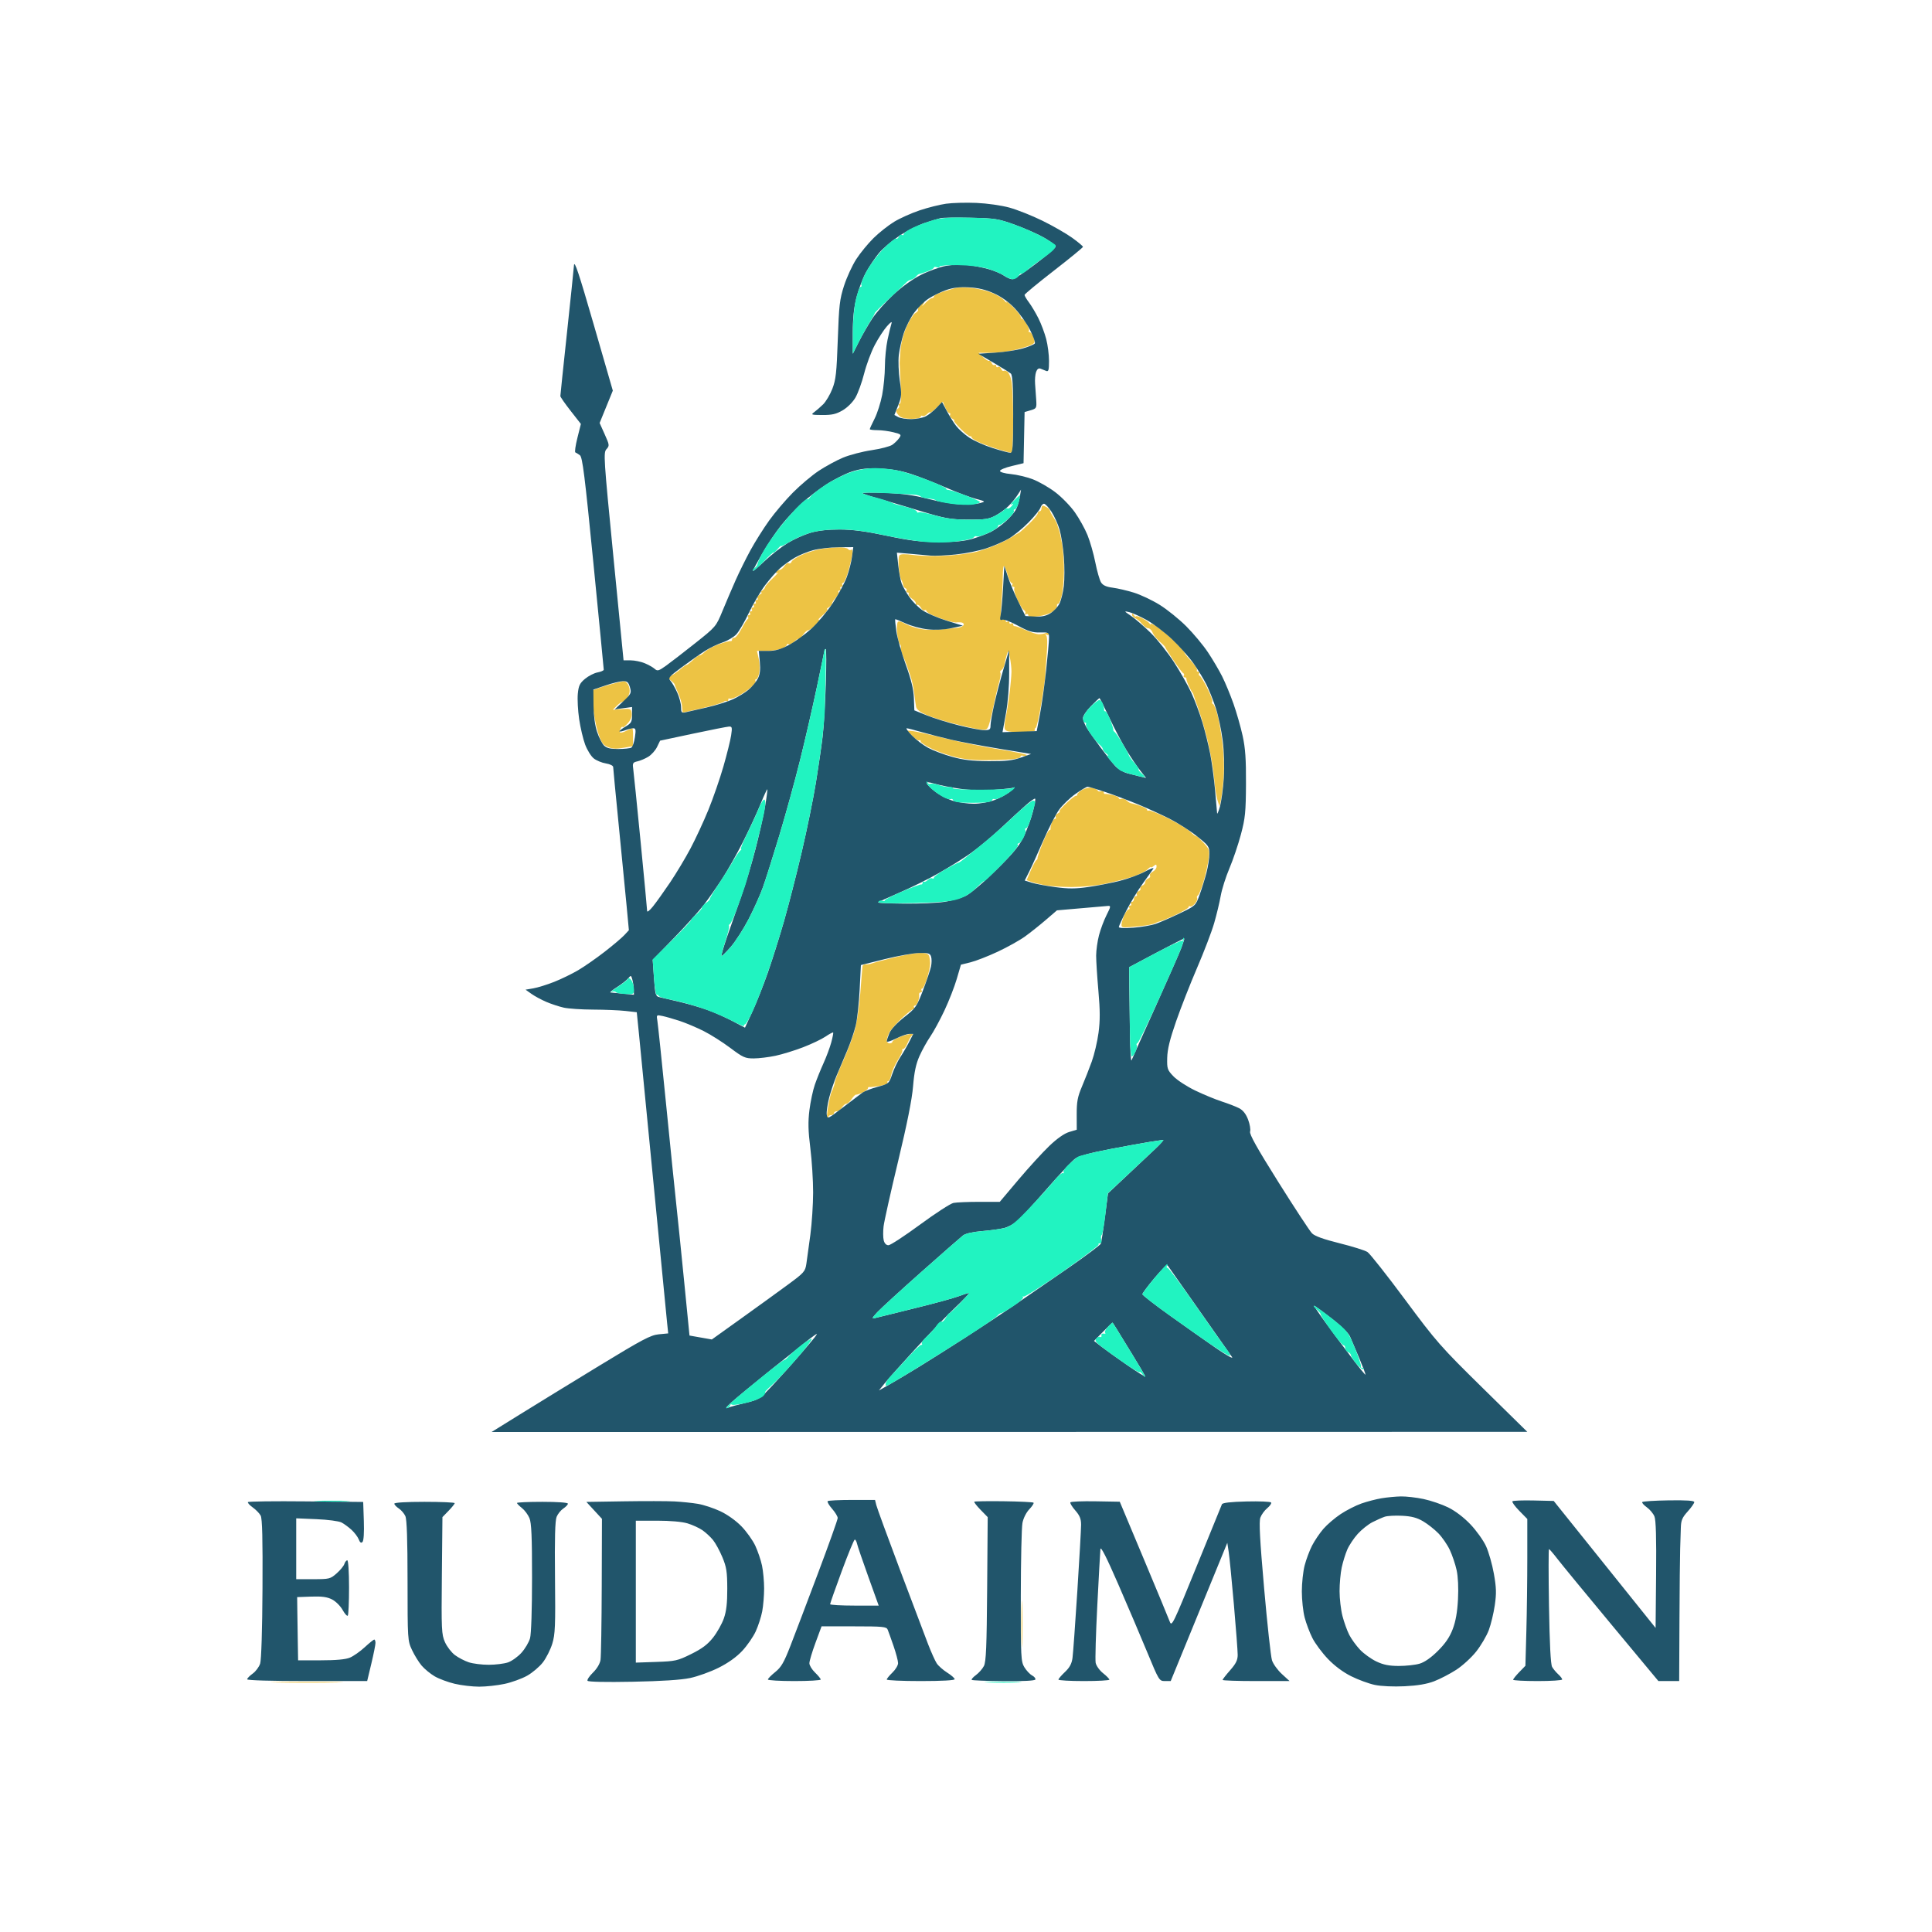 <svg xmlns="http://www.w3.org/2000/svg" width="1024" height="1024" viewBox="0 0 1024 1024" version="1.1"><path d="M 506.500 152.622 C 505.400 152.900, 502.363 153.811, 499.750 154.644 C 497.137 155.478, 495 156.575, 495 157.080 C 495 157.586, 494.528 158, 493.952 158 C 493.376 158, 491.745 159.238, 490.327 160.750 C 488.910 162.262, 488.361 162.600, 489.108 161.500 C 490.447 159.527, 490.436 159.525, 488.256 161.384 C 487.041 162.420, 486.274 163.635, 486.552 164.083 C 486.829 164.532, 486.215 165.350, 485.187 165.900 C 484.159 166.450, 482.071 169.678, 480.548 173.073 C 478.911 176.719, 477.578 181.755, 477.290 185.373 C 477.022 188.743, 476.807 191.950, 476.814 192.500 C 476.820 193.050, 477.064 198.113, 477.356 203.750 C 477.695 210.287, 477.524 214, 476.885 214 C 476.333 214, 476.141 214.419, 476.457 214.931 C 476.774 215.443, 476.575 216.144, 476.016 216.490 C 475.457 216.835, 475 217.509, 475 217.988 C 475 218.466, 475.707 219.564, 476.571 220.429 C 477.575 221.432, 479.924 222, 483.071 222 C 485.874 222, 488 221.543, 488 220.941 C 488 220.359, 488.414 220.138, 488.919 220.450 C 489.425 220.763, 490.550 220.307, 491.419 219.438 C 492.289 218.568, 493 218.203, 493 218.625 C 493 219.047, 494.510 217.929, 496.355 216.140 L 499.711 212.888 500.977 215.944 C 501.673 217.625, 502.665 219, 503.180 219 C 503.696 219, 503.857 219.422, 503.538 219.939 C 503.219 220.455, 503.755 221.341, 504.729 221.908 C 505.703 222.475, 506.145 222.953, 505.711 222.970 C 505.278 222.986, 506.822 224.912, 509.144 227.250 C 511.465 229.588, 513.733 231.387, 514.182 231.250 C 514.632 231.112, 515 231.395, 515 231.877 C 515 232.359, 517.138 233.665, 519.750 234.780 C 522.362 235.894, 526.944 237.525, 529.932 238.403 C 532.919 239.281, 535.731 240, 536.182 240 C 536.632 240, 536.989 232.238, 536.976 222.750 C 536.963 213.262, 536.546 203.747, 536.048 201.604 C 535.551 199.461, 534.571 197.353, 533.870 196.920 C 533.169 196.486, 532.284 196.325, 531.903 196.560 C 531.521 196.796, 530.941 196.288, 530.612 195.431 C 530.283 194.574, 529.561 194.153, 529.007 194.496 C 528.453 194.838, 528 194.615, 528 194 C 528 193.385, 527.597 193.131, 527.105 193.435 C 526.612 193.740, 525.941 193.288, 525.612 192.431 C 525.283 191.574, 524.673 191.044, 524.257 191.254 C 523.841 191.463, 522.416 190.591, 521.092 189.317 L 518.683 187 525.092 186.985 C 528.616 186.977, 534.246 186.323, 537.601 185.531 C 540.957 184.740, 544.853 183.569, 546.258 182.928 C 548.548 181.885, 548.709 181.464, 547.809 178.882 C 547.256 177.297, 546.323 176, 545.736 176 C 545.148 176, 544.955 175.712, 545.307 175.360 C 545.659 175.008, 545.187 173.433, 544.258 171.860 C 543.329 170.287, 542.216 169, 541.784 169 C 541.353 169, 541 168.497, 541 167.882 C 541 167.268, 539.119 164.905, 536.820 162.632 C 534.520 160.360, 532.984 159.175, 533.406 160 C 533.828 160.825, 533.344 160.486, 532.330 159.246 C 531.315 158.007, 528.095 156.084, 525.172 154.973 C 522.250 153.863, 517.303 152.766, 514.180 152.535 C 511.056 152.304, 507.600 152.343, 506.500 152.622 M 552 269.500 C 552 270.325, 551.550 271, 551 271 C 550.450 271, 550 271.508, 550 272.129 C 550 272.750, 547.862 275.307, 545.250 277.810 C 542.638 280.314, 540.275 282.405, 540 282.457 C 539.725 282.509, 538.375 283.303, 537 284.222 C 535.625 285.140, 532.025 287.019, 529 288.398 C 525.975 289.777, 520.859 291.591, 517.632 292.429 C 514.404 293.267, 507.204 294.216, 501.632 294.538 C 496.059 294.860, 488.350 294.707, 484.500 294.199 C 479.537 293.543, 477.267 293.598, 476.700 294.387 C 476.259 294.999, 476.113 297.851, 476.375 300.724 C 476.636 303.598, 477.209 306.523, 477.647 307.224 C 478.085 307.926, 478.544 309.167, 478.667 309.982 C 478.790 310.797, 479.368 311.623, 479.952 311.817 C 480.535 312.012, 480.758 312.582, 480.447 313.085 C 480.136 313.588, 480.385 314, 481 314 C 481.615 314, 481.870 314.401, 481.568 314.891 C 481.265 315.380, 482.153 316.525, 483.540 317.435 C 484.939 318.351, 485.758 319.583, 485.377 320.198 C 484.973 320.853, 485.145 321.029, 485.795 320.627 C 486.403 320.251, 487.395 320.869, 488 322 C 488.605 323.131, 489.528 323.792, 490.050 323.469 C 490.573 323.146, 491 323.290, 491 323.789 C 491 324.288, 492.688 325.411, 494.750 326.284 C 496.813 327.157, 500.135 328.368, 502.133 328.974 C 504.131 329.581, 506.156 330.007, 506.633 329.921 C 507.110 329.834, 508.325 329.816, 509.333 329.882 C 510.342 329.947, 510.991 330.527, 510.776 331.171 C 510.561 331.816, 509.286 332.495, 507.943 332.680 C 506.599 332.866, 502.240 333.298, 498.254 333.640 C 493.628 334.038, 489.291 333.805, 486.254 332.996 C 483.640 332.300, 480.475 331.097, 479.222 330.323 C 477.969 329.550, 476.515 329.182, 475.991 329.505 C 475.467 329.829, 475.227 332.355, 475.456 335.119 C 475.686 337.882, 476.348 340.715, 476.928 341.413 C 477.508 342.112, 477.735 342.931, 477.433 343.234 C 477.130 343.536, 477.650 345.520, 478.588 347.642 C 479.526 349.764, 480.414 351.950, 480.560 352.500 C 480.707 353.050, 481.528 355.433, 482.385 357.795 C 483.242 360.157, 484.208 364.432, 484.532 367.295 C 484.856 370.158, 485.313 373.455, 485.547 374.621 C 485.831 376.033, 487.642 377.460, 490.962 378.888 C 493.706 380.069, 500.124 382.118, 505.225 383.444 C 510.326 384.769, 516.405 386.149, 518.733 386.512 C 522.534 387.103, 523.063 386.932, 523.921 384.835 C 524.446 383.551, 525.615 378.900, 526.519 374.500 C 527.422 370.100, 528.764 364.402, 529.501 361.837 C 530.238 359.272, 530.552 356.885, 530.199 356.533 C 529.847 356.180, 530.130 355.537, 530.830 355.105 C 531.530 354.672, 532.266 353.234, 532.466 351.909 C 532.667 350.584, 533.187 348.375, 533.623 347 C 534.367 344.656, 534.469 344.750, 535.263 348.500 C 535.730 350.700, 536.104 354.075, 536.096 356 C 536.088 357.925, 535.606 363.254, 535.024 367.842 C 534.443 372.429, 533.529 378.141, 532.993 380.533 C 532.456 382.925, 532.287 385.584, 532.616 386.441 C 533.088 387.672, 534.887 388, 541.166 388 C 545.718 388, 548.876 387.609, 548.553 387.085 C 548.242 386.582, 548.400 386.020, 548.905 385.835 C 549.410 385.651, 550.756 379.875, 551.896 373 C 553.036 366.125, 553.975 359.600, 553.982 358.500 C 553.989 357.400, 554.333 352.315, 554.747 347.200 C 555.223 341.317, 555.133 337.497, 554.500 336.803 C 553.809 336.046, 553.886 335.925, 554.750 336.412 C 555.439 336.801, 556 336.595, 556 335.952 C 556 335.225, 555.341 335.066, 554.250 335.528 C 553.288 335.937, 551.548 336.220, 550.385 336.158 C 549.222 336.096, 546.072 335.061, 543.385 333.859 C 540.698 332.656, 538.163 331.746, 537.750 331.836 C 537.337 331.926, 537 331.523, 537 330.941 C 537 330.359, 536.550 330.160, 536 330.500 C 535.450 330.840, 535 330.615, 535 330 C 535 329.385, 534.550 329.160, 534 329.500 C 533.450 329.840, 533 329.593, 533 328.952 C 533 328.311, 532.330 328.043, 531.510 328.358 C 530.229 328.849, 530.121 327.713, 530.735 320.215 C 531.128 315.422, 531.461 308.912, 531.475 305.750 C 531.489 302.587, 531.779 299.999, 532.120 300 C 532.461 300, 533.307 302.025, 534 304.500 C 534.693 306.975, 535.678 309, 536.189 309 C 536.700 309, 536.840 309.450, 536.500 310 C 536.160 310.550, 536.385 311, 537 311 C 537.615 311, 537.870 311.401, 537.567 311.891 C 537.264 312.382, 537.975 314.969, 539.146 317.641 C 540.318 320.314, 541.899 322.865, 542.659 323.311 C 543.420 323.758, 543.738 324.615, 543.367 325.216 C 542.962 325.871, 543.153 326.023, 543.845 325.595 C 544.480 325.203, 545 325.421, 545 326.080 C 545 326.938, 546.489 327.102, 550.236 326.658 C 553.116 326.317, 556.603 325.170, 557.986 324.108 C 559.369 323.047, 560.387 321.688, 560.250 321.089 C 560.112 320.490, 560.405 320, 560.900 320 C 561.395 320, 562.267 317.863, 562.838 315.250 C 563.409 312.637, 563.895 306.900, 563.919 302.500 C 563.943 298.100, 563.502 291.800, 562.940 288.500 C 562.377 285.200, 561.642 281.825, 561.307 281 C 560.972 280.175, 560.577 278.914, 560.430 278.198 C 560.282 277.482, 559.349 275.682, 558.357 274.198 C 557.364 272.714, 556.540 271.146, 556.526 270.714 C 556.512 270.281, 555.825 269.500, 555 268.979 C 554.175 268.457, 553.163 268.024, 552.750 268.015 C 552.337 268.007, 552 268.675, 552 269.500 M 434.942 291.007 C 432.435 291.432, 428.080 292.771, 425.263 293.982 C 422.447 295.194, 419.889 296.847, 419.579 297.656 C 419.268 298.465, 418.576 298.856, 418.040 298.525 C 417.504 298.193, 416.492 298.840, 415.792 299.961 C 415.092 301.083, 413.979 302, 413.318 302 C 412.658 302, 411.797 302.520, 411.405 303.155 C 410.930 303.922, 411.162 304.051, 412.095 303.538 C 412.868 303.115, 411.700 304.475, 409.500 306.562 C 407.300 308.649, 405.500 310.742, 405.500 311.215 C 405.500 311.687, 404.825 312.500, 404 313.021 C 403.175 313.543, 402.950 313.990, 403.500 314.015 C 404.050 314.040, 403.703 314.525, 402.729 315.092 C 401.755 315.659, 401.219 316.545, 401.538 317.061 C 401.857 317.578, 401.615 318, 401 318 C 400.385 318, 400.160 318.450, 400.500 319 C 400.840 319.550, 400.615 320, 400 320 C 399.385 320, 399.160 320.450, 399.500 321 C 399.840 321.550, 399.615 322, 399 322 C 398.385 322, 398.160 322.450, 398.500 323 C 398.840 323.550, 398.615 324, 398 324 C 397.385 324, 397.160 324.450, 397.500 325 C 397.840 325.550, 397.615 326, 397 326 C 396.385 326, 396.136 326.412, 396.447 326.915 C 396.758 327.418, 396.672 327.980, 396.256 328.165 C 395.840 328.349, 394.384 330.637, 393.021 333.250 C 391.657 335.863, 389.970 338, 389.271 338 C 388.572 338, 388 338.450, 388 339 C 388 339.550, 387.663 339.907, 387.250 339.793 C 386.837 339.680, 384.179 340.377, 381.342 341.343 C 378.506 342.309, 375.046 344.155, 373.654 345.445 C 372.262 346.735, 370.941 347.608, 370.718 347.385 C 370.496 347.162, 369.005 348.212, 367.407 349.717 C 365.808 351.222, 364.199 352.464, 363.830 352.477 C 363.462 352.490, 362.038 353.476, 360.666 354.669 C 359.294 355.862, 357.151 357.384, 355.905 358.051 C 353.691 359.235, 353.684 359.296, 355.570 360.675 C 356.631 361.451, 357.541 362.404, 357.590 362.793 C 357.640 363.182, 358.499 365.300, 359.499 367.500 C 360.499 369.700, 361.410 372.850, 361.523 374.500 C 361.635 376.150, 361.789 377.560, 361.864 377.634 C 361.939 377.708, 366.577 376.687, 372.171 375.364 C 377.765 374.042, 382.869 372.523, 383.513 371.989 C 384.157 371.455, 384.980 371.313, 385.342 371.675 C 385.704 372.037, 386 371.733, 386 371 C 386 370.267, 386.281 369.947, 386.624 370.290 C 386.967 370.634, 388.932 370.055, 390.990 369.005 C 393.049 367.955, 396.144 365.908, 397.869 364.457 C 399.594 363.005, 400.753 361.409, 400.444 360.909 C 400.135 360.409, 400.308 360, 400.830 360 C 401.351 360, 402.065 358.469, 402.416 356.598 C 402.767 354.726, 402.640 351.351, 402.133 349.098 L 401.213 345 405.957 345 C 408.567 345, 412.119 344.506, 413.851 343.902 C 415.583 343.298, 417 342.372, 417 341.843 C 417 341.315, 417.434 341.150, 417.964 341.477 C 418.493 341.805, 419.806 341.194, 420.880 340.120 C 421.954 339.046, 423.060 338.393, 423.337 338.670 C 423.614 338.947, 424.603 338.009, 425.535 336.587 C 426.467 335.164, 427.769 334, 428.428 334 C 429.087 334, 430.948 332.580, 432.563 330.845 C 434.178 329.110, 434.825 328.023, 434 328.430 C 433.175 328.836, 434.075 327.793, 436 326.111 C 437.925 324.430, 439.050 323.028, 438.500 322.996 C 437.950 322.965, 438.288 322.481, 439.250 321.920 C 440.212 321.359, 441 320.454, 441 319.908 C 441 319.363, 441.884 317.967, 442.965 316.807 C 444.046 315.646, 444.695 314.315, 444.406 313.849 C 444.118 313.382, 444.385 313, 445 313 C 445.615 313, 445.840 312.550, 445.500 312 C 445.160 311.450, 445.385 311, 446 311 C 446.615 311, 446.840 310.550, 446.500 310 C 446.160 309.450, 446.297 309, 446.804 309 C 447.311 309, 448.445 306.637, 449.323 303.750 C 450.201 300.863, 451.225 296.747, 451.598 294.605 C 452.062 291.945, 451.938 290.920, 451.208 291.372 C 450.619 291.735, 449.856 291.575, 449.510 291.016 C 449.165 290.457, 446.771 290.053, 444.191 290.118 C 441.611 290.182, 437.449 290.583, 434.942 291.007 M 600.015 325.781 C 600.007 326.486, 600.788 327.362, 601.750 327.728 C 602.712 328.094, 604.320 329.430, 605.323 330.697 C 606.325 331.964, 607.799 333, 608.597 333 C 609.396 333, 610.450 334.052, 610.939 335.339 C 611.428 336.625, 613.117 338.762, 614.694 340.089 C 616.270 341.415, 617.565 342.725, 617.573 343 C 617.580 343.275, 619.560 346.425, 621.974 350 C 624.387 353.575, 626.733 356.651, 627.187 356.835 C 627.641 357.020, 627.758 357.582, 627.447 358.085 C 627.136 358.588, 627.359 359, 627.941 359 C 628.523 359, 628.921 359.337, 628.825 359.750 C 628.730 360.163, 629.283 361.850, 630.055 363.500 C 630.827 365.150, 631.693 366.725, 631.980 367 C 632.266 367.275, 632.585 367.950, 632.689 368.500 C 632.794 369.050, 633.993 372.544, 635.356 376.265 C 636.718 379.986, 638.967 387.861, 640.353 393.765 C 641.738 399.669, 643.160 408.100, 643.512 412.500 C 643.864 416.900, 644.651 422.075, 645.261 424 L 646.371 427.500 647.113 424 C 647.522 422.075, 648.157 416.900, 648.525 412.500 C 648.905 407.954, 648.687 400.252, 648.020 394.662 C 647.373 389.251, 646.183 382.276, 645.375 379.162 C 644.567 376.048, 643.474 373.349, 642.946 373.165 C 642.419 372.980, 642.231 372.435, 642.528 371.954 C 642.826 371.473, 641.647 368.249, 639.910 364.790 C 638.172 361.330, 636.354 358.349, 635.869 358.165 C 635.384 357.980, 635.242 357.418, 635.553 356.915 C 635.864 356.412, 635.615 356, 635 356 C 634.385 356, 634.122 355.612, 634.415 355.138 C 634.708 354.664, 633.228 352.414, 631.127 350.138 C 629.026 347.862, 627.559 346, 627.866 346 C 628.173 346, 626.234 343.776, 623.557 341.058 C 620.880 338.340, 616.734 334.712, 614.345 332.996 C 611.955 331.280, 609.993 330.241, 609.985 330.688 C 609.976 331.135, 609.639 331, 609.235 330.390 C 608.831 329.779, 607.038 328.530, 605.250 327.614 C 603.462 326.698, 601.993 326.298, 601.985 326.724 C 601.976 327.151, 601.533 326.825, 601 326 C 600.322 324.951, 600.026 324.885, 600.015 325.781 M 324.500 362.488 C 321.750 363.234, 318.199 364.343, 316.609 364.951 L 313.718 366.058 314.279 373.779 C 314.588 378.025, 315.762 384.425, 316.887 388 C 318.599 393.438, 319.444 394.725, 322.060 395.875 C 324.364 396.888, 326.533 397.020, 330.303 396.375 L 335.420 395.500 335.535 390.750 C 335.598 388.137, 335.391 386.003, 335.075 386.006 C 334.759 386.010, 333.270 386.654, 331.767 387.438 C 330.264 388.222, 328.831 388.535, 328.583 388.134 C 328.335 387.733, 328.545 386.751, 329.051 385.952 C 329.556 385.154, 329.976 384.903, 329.985 385.396 C 329.993 385.889, 331.150 385.051, 332.556 383.534 C 334.246 381.711, 335.008 379.883, 334.806 378.138 C 334.516 375.637, 334.248 375.518, 329.658 375.842 L 324.817 376.183 326.908 374.092 C 328.059 372.941, 329.395 372, 329.878 372 C 330.360 372, 331.352 371.281, 332.081 370.402 C 332.810 369.524, 333.542 367.922, 333.706 366.842 C 333.871 365.763, 333.539 364.007, 332.968 362.940 C 332.397 361.873, 331.383 361.030, 330.715 361.066 C 330.047 361.102, 327.250 361.742, 324.500 362.488 M 483.555 390.057 C 485.068 391.637, 486.687 392.693, 487.153 392.405 C 487.619 392.118, 488 392.378, 488 392.983 C 488 393.589, 490.793 395.406, 494.207 397.020 C 497.620 398.635, 503.700 400.687, 507.717 401.580 C 512.987 402.753, 518.543 403.107, 527.677 402.853 C 536.687 402.602, 540.454 402.138, 540.752 401.244 C 540.982 400.553, 541.582 400.242, 542.085 400.553 C 542.588 400.864, 543.544 400.782, 544.208 400.371 C 544.872 399.961, 538.685 398.585, 530.458 397.315 C 522.231 396.044, 508.975 393.371, 501 391.373 C 493.025 389.376, 485.218 387.617, 483.652 387.464 L 480.804 387.186 483.555 390.057 M 573.750 418.548 C 572.237 419.382, 571 420.500, 571 421.032 C 571 421.564, 570.663 421.917, 570.250 421.815 C 569.837 421.713, 567.513 423.513, 565.084 425.815 C 562.655 428.117, 561.080 430.014, 561.584 430.030 C 562.088 430.047, 561.703 430.525, 560.729 431.092 C 559.755 431.659, 559.219 432.545, 559.538 433.061 C 559.857 433.578, 559.672 434, 559.126 434 C 558.581 434, 557.790 435.012, 557.369 436.250 C 556.948 437.488, 556.693 438.837, 556.802 439.250 C 556.911 439.663, 556.621 440, 556.158 440 C 555.695 440, 554.036 443.262, 552.472 447.250 C 550.907 451.238, 549.749 454.675, 549.899 454.888 C 550.048 455.102, 549.773 455.552, 549.286 455.888 C 548.800 456.225, 547.443 458.750, 546.271 461.500 L 544.140 466.500 546.320 467.317 C 547.519 467.766, 550.750 468.587, 553.500 469.141 C 556.250 469.694, 562.775 470.145, 568 470.141 C 573.225 470.138, 581.022 469.405, 585.327 468.511 C 589.633 467.618, 596.071 465.986, 599.636 464.885 C 603.200 463.784, 606.990 462.010, 608.058 460.942 C 609.126 459.874, 610 459.280, 610 459.622 C 610 459.965, 610.675 459.685, 611.500 459 C 612.726 457.982, 613 458.045, 613 459.342 C 613 460.215, 612.087 461.418, 610.972 462.015 C 609.857 462.612, 609.210 463.531, 609.535 464.057 C 609.861 464.584, 609.423 465.284, 608.563 465.614 C 607.704 465.944, 607 466.793, 607 467.500 C 607 468.207, 606.296 469.056, 605.437 469.386 C 604.577 469.716, 604.124 470.392, 604.431 470.888 C 604.738 471.384, 604.288 472.059, 603.431 472.388 C 602.574 472.717, 602.153 473.439, 602.496 473.993 C 602.838 474.547, 602.641 475, 602.059 475 C 601.477 475, 601 475.675, 601 476.500 C 601 477.325, 600.523 478, 599.941 478 C 599.359 478, 599.160 478.450, 599.500 479 C 599.840 479.550, 599.615 480, 599 480 C 598.385 480, 598.160 480.450, 598.500 481 C 598.840 481.550, 598.714 482, 598.220 482 C 597.725 482, 596.739 483.238, 596.029 484.750 C 595.318 486.262, 594.617 488.448, 594.472 489.607 C 594.231 491.524, 594.626 491.684, 598.854 491.385 C 601.409 491.204, 605.257 490.802, 607.405 490.492 C 609.552 490.181, 611.802 489.619, 612.405 489.242 C 613.007 488.865, 614.048 488.473, 614.718 488.371 C 615.388 488.270, 619.101 486.728, 622.968 484.945 C 626.836 483.162, 630 481.294, 630 480.793 C 630 480.292, 630.370 480.110, 630.822 480.390 C 631.274 480.669, 632.412 480, 633.352 478.902 C 634.291 477.805, 634.814 476.509, 634.514 476.022 C 634.213 475.536, 634.411 474.864, 634.953 474.529 C 635.496 474.194, 636.830 470.900, 637.919 467.210 C 639.008 463.519, 640.197 458.192, 640.562 455.372 C 641.197 450.467, 641.068 450.077, 637.613 446.413 C 635.626 444.307, 634 442.858, 634 443.193 C 634 443.528, 632.580 442.476, 630.845 440.855 C 629.109 439.234, 623.632 435.924, 618.674 433.500 C 613.715 431.076, 609.285 429.324, 608.829 429.606 C 608.373 429.887, 608 429.714, 608 429.219 C 608 428.725, 606.313 427.763, 604.250 427.083 C 602.188 426.402, 600.050 425.799, 599.500 425.744 C 598.950 425.688, 597.879 425.022, 597.121 424.264 C 596.363 423.506, 595.125 423.122, 594.371 423.411 C 593.617 423.700, 593 423.537, 593 423.048 C 593 422.559, 591.538 421.812, 589.750 421.389 C 587.962 420.965, 586.163 420.705, 585.750 420.810 C 585.337 420.914, 585 420.502, 585 419.893 C 585 419.284, 584.354 419.034, 583.565 419.337 C 582.775 419.640, 581.988 419.496, 581.815 419.018 C 581.642 418.539, 580.375 417.897, 579 417.590 C 577.611 417.281, 575.278 417.706, 573.750 418.548 M 473.500 507.580 C 468 508.928, 462.825 510.318, 462 510.669 C 461.175 511.020, 459.788 511.223, 458.917 511.119 C 458.046 511.015, 457.246 511.509, 457.140 512.215 C 457.034 512.922, 456.503 519.350, 455.960 526.500 C 455.403 533.840, 454.072 542.548, 452.903 546.500 C 451.765 550.350, 449.067 557.448, 446.907 562.273 C 444.747 567.098, 442.793 572.048, 442.565 573.273 C 442.336 574.498, 442.059 575.612, 441.949 575.750 C 441.840 575.888, 441.687 576.337, 441.610 576.750 C 441.533 577.163, 441.178 577.956, 440.821 578.514 C 440.465 579.072, 439.656 582.381, 439.024 585.868 C 438.392 589.355, 438.128 592.461, 438.437 592.771 C 438.747 593.080, 439 592.808, 439 592.167 C 439 591.525, 439.675 591, 440.500 591 C 441.325 591, 442 590.550, 442 590 C 442 589.450, 442.671 589, 443.492 589 C 444.312 589, 445.545 588.100, 446.232 587 C 446.919 585.900, 447.996 585, 448.626 585 C 449.255 585, 450.505 583.878, 451.404 582.506 C 452.303 581.135, 453.367 580.088, 453.769 580.181 C 454.171 580.273, 455.738 579.748, 457.250 579.014 C 458.762 578.280, 460 577.301, 460 576.839 C 460 576.378, 460.337 576.077, 460.750 576.171 C 461.163 576.265, 463.633 575.990, 466.240 575.559 C 468.847 575.128, 470.733 574.376, 470.431 573.888 C 470.129 573.400, 470.308 573, 470.830 573 C 471.351 573, 472.058 571.504, 472.401 569.677 C 472.744 567.849, 474.334 564.288, 475.934 561.765 C 477.534 559.242, 478.579 556.912, 478.255 556.589 C 477.931 556.265, 478.137 556, 478.712 556 C 479.287 556, 480.349 554.538, 481.072 552.750 C 481.795 550.962, 482.862 549.169, 483.443 548.765 C 484.073 548.327, 483.802 548.024, 482.770 548.015 C 481.819 548.007, 479.231 548.724, 477.020 549.609 C 474.809 550.493, 473 551.618, 473 552.109 C 473 552.599, 472.325 553, 471.500 553 C 470.675 553, 470 552.303, 470 551.450 C 470 550.598, 470.638 548.686, 471.418 547.200 C 472.198 545.715, 475.235 542.250, 478.168 539.501 C 481.101 536.751, 483.871 534.625, 484.324 534.775 C 484.778 534.926, 484.864 534.588, 484.515 534.025 C 484.167 533.461, 484.328 533, 484.874 533 C 485.419 533, 486.209 531.987, 486.629 530.750 C 487.049 529.513, 487.284 527.938, 487.152 527.250 C 487.020 526.563, 487.409 526, 488.015 526 C 488.622 526, 488.840 525.550, 488.500 525 C 488.160 524.450, 488.276 524, 488.758 524 C 489.240 524, 490.392 521.598, 491.317 518.662 C 492.243 515.726, 493 512.163, 493 510.744 C 493 509.325, 492.727 507.452, 492.393 506.582 C 491.968 505.475, 490.542 505.020, 487.643 505.065 C 485.364 505.101, 479 506.233, 473.500 507.580 M 541.420 860.500 C 541.419 871.500, 541.565 876.136, 541.745 870.803 C 541.924 865.470, 541.925 856.470, 541.746 850.803 C 541.568 845.136, 541.421 849.500, 541.420 860.500 M 147.312 891.748 C 156.009 891.915, 169.959 891.915, 178.312 891.748 C 186.666 891.581, 179.550 891.444, 162.500 891.445 C 145.450 891.445, 138.616 891.582, 147.312 891.748" stroke="none" fill="#edc344" fill-rule="evenodd"/><path d="M 501.409 107.980 C 498.058 108.455, 491.763 110.037, 487.418 111.496 C 483.074 112.954, 477 115.677, 473.922 117.547 C 470.844 119.417, 465.931 123.304, 463.004 126.185 C 460.078 129.066, 455.950 134.105, 453.831 137.383 C 451.712 140.661, 448.804 146.978, 447.369 151.422 C 445.051 158.594, 444.679 161.798, 444.045 180 C 443.433 197.604, 443.024 201.291, 441.151 206.098 C 439.951 209.178, 437.739 212.895, 436.235 214.360 C 434.731 215.825, 432.600 217.679, 431.500 218.480 C 429.670 219.813, 430.045 219.939, 435.912 219.968 C 441.003 219.993, 443.213 219.479, 446.636 217.473 C 449.147 216.002, 451.972 213.184, 453.403 210.723 C 454.754 208.401, 456.828 202.675, 458.011 198 C 459.194 193.325, 461.716 186.540, 463.615 182.922 C 465.513 179.305, 468.436 174.805, 470.110 172.922 C 472.148 170.631, 472.935 170.161, 472.491 171.500 C 472.127 172.600, 471.200 176.425, 470.432 180 C 469.663 183.575, 469.027 189.948, 469.017 194.162 C 469.008 198.376, 468.355 205.194, 467.567 209.313 C 466.779 213.431, 464.979 219.081, 463.567 221.867 C 462.155 224.654, 461 227.173, 461 227.467 C 461 227.760, 462.826 228, 465.057 228 C 467.289 228, 471.104 228.501, 473.535 229.113 C 477.674 230.155, 477.867 230.352, 476.569 232.205 C 475.807 233.293, 474.180 234.886, 472.953 235.746 C 471.726 236.605, 466.762 237.897, 461.921 238.616 C 457.080 239.336, 450.280 241.114, 446.810 242.567 C 443.339 244.021, 437.552 247.163, 433.950 249.549 C 430.347 251.936, 424.186 257.127, 420.258 261.086 C 416.331 265.045, 410.664 271.707, 407.666 275.892 C 404.668 280.076, 400.245 287.100, 397.838 291.500 C 395.431 295.900, 391.863 303.100, 389.910 307.500 C 387.956 311.900, 384.815 319.246, 382.929 323.824 C 379.525 332.087, 379.419 332.213, 368.500 340.882 C 362.450 345.685, 355.505 351.047, 353.067 352.797 C 349.146 355.612, 348.449 355.811, 347.031 354.528 C 346.149 353.729, 343.770 352.384, 341.746 351.538 C 339.721 350.692, 336.362 350, 334.282 349.999 L 330.500 349.999 325.102 294.991 C 319.964 242.632, 319.788 239.892, 321.441 238.065 C 323.097 236.235, 323.054 235.870, 320.496 230.171 L 317.814 224.195 321.310 215.620 L 324.806 207.045 314.653 171.904 C 306.845 144.879, 304.434 137.656, 304.216 140.631 C 304.059 142.759, 302.372 159.030, 300.466 176.789 C 298.559 194.548, 297 209.464, 297 209.937 C 297 210.409, 299.448 213.924, 302.440 217.748 L 307.880 224.700 306.031 232.100 C 305.014 236.170, 304.528 239.629, 304.949 239.786 C 305.371 239.943, 306.456 240.618, 307.360 241.286 C 308.725 242.294, 309.936 251.962, 314.502 298.327 C 317.526 329.032, 320 354.519, 320 354.965 C 320 355.412, 318.517 356.056, 316.704 356.396 C 314.891 356.736, 311.909 358.265, 310.077 359.794 C 307.290 362.122, 306.667 363.415, 306.251 367.737 C 305.978 370.576, 306.297 376.602, 306.958 381.128 C 307.620 385.654, 309.054 391.741, 310.144 394.656 C 311.235 397.570, 313.291 400.870, 314.714 401.989 C 316.137 403.109, 319.033 404.301, 321.150 404.640 C 323.339 404.990, 325 405.820, 325 406.563 C 325 407.282, 326.315 421.062, 327.922 437.185 C 329.530 453.308, 331.402 472.469, 332.082 479.765 L 333.320 493.031 330.910 495.630 C 329.584 497.060, 324.900 501.025, 320.500 504.442 C 316.100 507.859, 309.800 512.250, 306.500 514.199 C 303.200 516.149, 297.423 518.957, 293.661 520.440 C 289.900 521.922, 284.962 523.452, 282.688 523.840 L 278.554 524.546 281.662 526.759 C 283.372 527.977, 286.916 529.892, 289.538 531.016 C 292.161 532.140, 296.331 533.514, 298.806 534.069 C 301.281 534.623, 308.299 535.092, 314.403 535.110 C 320.506 535.129, 328.200 535.449, 331.500 535.822 L 337.500 536.500 338.712 548.500 C 339.378 555.100, 342.862 590.875, 346.454 628 C 350.045 665.125, 353.249 698.027, 353.574 701.115 L 354.165 706.730 349.164 707.210 C 344.852 707.625, 340.481 709.935, 317.440 723.980 C 302.743 732.940, 283.926 744.484, 275.626 749.635 L 260.534 759 535.017 758.954 L 809.500 758.908 785.890 735.704 C 763.565 713.763, 761.324 711.211, 744.710 688.819 C 735.046 675.794, 726.078 664.442, 724.780 663.591 C 723.482 662.741, 716.813 660.648, 709.960 658.941 C 701.429 656.815, 696.829 655.152, 695.372 653.668 C 694.202 652.476, 686.206 640.294, 677.603 626.599 C 666.275 608.564, 662.132 601.160, 662.579 599.751 C 662.919 598.680, 662.437 595.814, 661.508 593.381 C 660.370 590.403, 658.818 588.440, 656.758 587.375 C 655.075 586.504, 650.953 584.906, 647.599 583.824 C 644.244 582.741, 637.900 580.123, 633.500 578.006 C 629.100 575.889, 623.925 572.520, 622 570.518 C 618.720 567.108, 618.509 566.489, 618.643 560.689 C 618.746 556.200, 620.036 550.900, 623.339 541.393 C 625.843 534.183, 630.874 521.358, 634.519 512.893 C 638.163 504.427, 642.209 493.836, 643.509 489.357 C 644.809 484.878, 646.377 478.353, 646.993 474.857 C 647.608 471.361, 649.685 464.796, 651.608 460.270 C 653.532 455.743, 656.276 447.643, 657.706 442.270 C 659.996 433.669, 660.318 430.466, 660.396 415.500 C 660.464 402.387, 660.059 396.556, 658.625 390 C 657.603 385.325, 655.418 377.675, 653.769 373 C 652.120 368.325, 649.417 361.800, 647.762 358.500 C 646.107 355.200, 642.696 349.422, 640.183 345.660 C 637.670 341.898, 632.511 335.718, 628.721 331.927 C 624.930 328.137, 618.604 323.031, 614.664 320.582 C 610.724 318.134, 604.575 315.223, 601 314.115 C 597.425 313.007, 592.354 311.824, 589.731 311.486 C 586.343 311.050, 584.563 310.239, 583.583 308.686 C 582.825 307.484, 581.458 302.728, 580.545 298.117 C 579.632 293.507, 577.768 286.982, 576.402 283.617 C 575.036 280.253, 572.009 274.800, 569.675 271.500 C 567.341 268.200, 562.668 263.407, 559.290 260.850 C 555.912 258.292, 550.528 255.210, 547.324 254 C 544.121 252.790, 538.913 251.558, 535.750 251.261 C 532.515 250.958, 530 250.235, 530 249.609 C 530 248.996, 532.813 247.821, 536.250 246.998 L 542.500 245.500 542.777 231.949 L 543.054 218.398 546.277 217.449 C 549.354 216.543, 549.487 216.296, 549.218 212 C 549.063 209.525, 548.793 205.682, 548.618 203.459 C 548.444 201.237, 548.686 198.378, 549.157 197.105 C 549.715 195.595, 550.532 195.001, 551.506 195.395 C 552.328 195.728, 553.675 196.273, 554.500 196.607 C 555.732 197.106, 556 196.162, 556 191.317 C 556 188.074, 555.329 182.843, 554.508 179.693 C 553.688 176.544, 551.838 171.611, 550.396 168.733 C 548.955 165.855, 546.702 162.068, 545.388 160.317 C 544.075 158.566, 543.013 156.766, 543.029 156.317 C 543.045 155.868, 550.020 150.100, 558.528 143.500 C 567.037 136.900, 573.999 131.198, 573.999 130.829 C 574 130.460, 571.413 128.297, 568.250 126.022 C 565.087 123.747, 558 119.681, 552.500 116.987 C 547 114.293, 539.125 111.162, 535 110.029 C 530.742 108.859, 523.177 107.785, 517.500 107.543 C 512 107.309, 504.759 107.505, 501.409 107.980 M 498.500 115.619 C 497.400 115.899, 493.653 117.047, 490.174 118.170 C 486.695 119.294, 480.568 122.407, 476.560 125.089 C 472.551 127.770, 467.700 131.884, 465.780 134.232 C 463.860 136.579, 460.876 141.008, 459.149 144.073 C 457.422 147.139, 455.107 153.173, 454.004 157.483 C 452.589 163.019, 452.001 168.577, 452.003 176.410 L 452.006 187.500 455.282 181 C 457.084 177.425, 460.270 171.922, 462.362 168.771 C 464.455 165.620, 469.459 159.967, 473.484 156.208 C 477.929 152.057, 483.685 147.923, 488.151 145.675 C 492.193 143.640, 498.181 141.490, 501.458 140.898 C 504.735 140.306, 509.910 140.111, 512.958 140.465 C 516.006 140.819, 520.965 141.801, 523.978 142.648 C 526.991 143.495, 530.660 145.046, 532.132 146.094 C 533.604 147.142, 535.580 148, 536.522 148 C 537.465 148, 543.020 144.357, 548.868 139.905 C 554.716 135.453, 559.500 131.313, 559.500 130.705 C 559.500 130.096, 556.955 128.088, 553.844 126.243 C 550.733 124.397, 543.758 121.275, 538.344 119.304 C 529.077 115.931, 527.679 115.703, 514.500 115.416 C 506.800 115.249, 499.600 115.340, 498.500 115.619 M 501.314 153.797 C 498.462 154.815, 494.299 156.860, 492.063 158.339 C 489.827 159.819, 486.435 163.161, 484.524 165.765 C 482.614 168.369, 480.149 173.200, 479.046 176.500 C 477.944 179.800, 476.750 185.049, 476.393 188.164 C 476.037 191.279, 476.268 197.409, 476.908 201.786 C 477.968 209.034, 477.893 210.198, 476.059 214.849 L 474.047 219.955 476.135 221.073 C 477.284 221.687, 480.396 222.173, 483.050 222.153 C 485.704 222.132, 489.141 221.455, 490.688 220.647 C 492.235 219.839, 494.805 217.806, 496.400 216.128 L 499.299 213.078 501.799 217.789 C 503.174 220.380, 505.399 223.948, 506.744 225.718 C 508.089 227.489, 511.263 230.310, 513.797 231.989 C 516.331 233.667, 521.937 236.157, 526.254 237.520 C 530.571 238.884, 534.755 240, 535.552 240 C 536.769 240, 537 236.736, 537 219.539 C 537 204.415, 536.674 198.797, 535.750 197.997 C 535.063 197.401, 530.900 194.796, 526.500 192.207 L 518.500 187.500 527.500 186.912 C 532.450 186.589, 539.065 185.571, 542.199 184.649 C 545.334 183.728, 548.162 182.548, 548.484 182.027 C 548.806 181.506, 547.660 178.289, 545.939 174.879 C 544.217 171.468, 540.589 166.331, 537.877 163.463 C 534.676 160.079, 530.763 157.269, 526.728 155.458 C 522.363 153.499, 518.424 152.560, 513.505 152.306 C 508.466 152.046, 505.045 152.464, 501.314 153.797 M 451.387 249.986 C 448.025 251.087, 441.950 254.164, 437.887 256.823 C 433.824 259.482, 427.923 264.021, 424.773 266.908 C 421.623 269.796, 416.753 275.041, 413.950 278.563 C 411.147 282.086, 406.636 288.821, 403.927 293.530 C 401.217 298.239, 399 302.347, 399 302.660 C 399 302.973, 401.873 300.542, 405.384 297.258 C 408.895 293.973, 414.407 289.688, 417.634 287.734 C 420.860 285.781, 426.200 283.382, 429.500 282.403 C 433.451 281.231, 438.744 280.632, 445 280.647 C 451.856 280.665, 458.814 281.586, 470 283.958 C 482.463 286.601, 487.851 287.252, 497.500 287.284 C 506.100 287.312, 511.192 286.827, 515.470 285.570 C 518.753 284.605, 523.161 282.938, 525.265 281.865 C 527.369 280.792, 530.899 278.279, 533.110 276.282 C 535.321 274.284, 537.737 271.476, 538.479 270.041 C 539.221 268.605, 540.131 265.646, 540.501 263.465 L 541.173 259.500 539.231 262.500 C 538.164 264.150, 535.993 266.783, 534.408 268.351 C 532.823 269.918, 529.720 272.163, 527.513 273.339 C 524.109 275.153, 521.907 275.465, 513 275.397 C 503.468 275.323, 501.071 274.881, 487 270.602 C 478.475 268.009, 468.390 265.016, 464.589 263.950 C 460.788 262.883, 457.413 261.732, 457.089 261.392 C 456.765 261.051, 462.125 260.982, 469 261.237 C 478.204 261.580, 484.269 262.422, 492 264.433 C 497.775 265.935, 505.650 267.239, 509.500 267.332 C 513.350 267.424, 517.850 267.114, 519.500 266.641 C 522.459 265.794, 522.427 265.763, 517.228 264.406 C 514.329 263.649, 507.354 261.029, 501.728 258.584 C 496.103 256.139, 487.900 252.923, 483.500 251.438 C 477.861 249.534, 472.844 248.626, 466.500 248.360 C 459.442 248.065, 456.181 248.416, 451.387 249.986 M 551.480 269.064 C 551.119 270.200, 548.276 273.722, 545.162 276.891 C 542.048 280.061, 537.355 283.904, 534.733 285.432 C 532.111 286.960, 526.830 289.271, 522.998 290.568 C 519.166 291.864, 511.794 293.358, 506.615 293.888 C 501.437 294.418, 495.467 294.691, 493.350 294.494 C 491.232 294.298, 486.321 293.863, 482.437 293.527 L 475.373 292.916 476.107 299.708 C 476.511 303.444, 477.329 307.772, 477.925 309.326 C 478.520 310.880, 480.317 314.054, 481.917 316.379 C 483.517 318.705, 486.647 321.869, 488.872 323.412 C 491.098 324.954, 496.842 327.439, 501.637 328.933 L 510.356 331.651 504.241 332.949 C 500.370 333.770, 495.777 333.995, 491.726 333.561 C 488.205 333.184, 482.936 331.769, 480.017 330.416 C 477.098 329.064, 474.602 328.079, 474.470 328.229 C 474.338 328.378, 474.614 331.251, 475.082 334.613 C 475.551 337.975, 477.779 345.850, 480.034 352.113 C 482.956 360.230, 484.203 365.367, 484.376 370 L 484.619 376.500 491.268 379.181 C 494.925 380.655, 502.503 383.017, 508.107 384.431 C 513.711 385.844, 519.804 387, 521.648 387 C 524.561 387, 525 386.671, 525 384.489 C 525 383.109, 525.889 378.046, 526.975 373.239 C 528.062 368.433, 530.279 360, 531.902 354.500 L 534.853 344.500 534.883 356.500 C 534.902 363.818, 534.219 372.318, 533.132 378.285 L 531.349 388.070 540.415 387.785 L 549.481 387.500 551.206 378.500 C 552.155 373.550, 553.622 363.100, 554.466 355.278 C 555.309 347.457, 556 339.720, 556 338.085 C 556 335.182, 555.888 335.116, 551.138 335.224 C 547.276 335.312, 544.881 334.568, 539.503 331.612 C 535.778 329.565, 532.058 328.147, 531.237 328.463 C 530.033 328.925, 529.866 328.422, 530.375 325.874 C 530.723 324.135, 531.301 317.578, 531.659 311.303 L 532.311 299.895 534.260 305.839 C 535.331 309.108, 537.849 315.094, 539.854 319.141 L 543.500 326.500 548.500 326.771 C 552.096 326.967, 554.399 326.488, 556.701 325.066 C 558.462 323.978, 560.619 321.704, 561.494 320.011 C 562.369 318.319, 563.425 314.111, 563.841 310.661 C 564.256 307.211, 564.264 300.234, 563.858 295.158 C 563.453 290.081, 562.436 283.581, 561.600 280.714 C 560.763 277.846, 558.835 273.587, 557.316 271.250 C 555.796 268.913, 554.009 267, 553.344 267 C 552.679 267, 551.840 267.929, 551.480 269.064 M 431.024 291.603 C 428.013 292.412, 423.607 294.212, 421.235 295.603 C 418.862 296.993, 415.373 299.490, 413.481 301.151 C 411.589 302.812, 408.007 306.877, 405.522 310.183 C 403.036 313.490, 399.163 320.088, 396.914 324.847 C 394.665 329.606, 391.667 334.725, 390.251 336.223 C 388.835 337.721, 385.565 339.648, 382.984 340.505 C 380.402 341.363, 376.263 343.350, 373.786 344.921 C 371.309 346.492, 365.812 350.344, 361.570 353.481 C 354.522 358.693, 353.988 359.329, 355.374 360.860 C 356.208 361.782, 357.805 364.553, 358.923 367.018 C 360.041 369.483, 360.966 372.971, 360.978 374.769 C 360.997 377.634, 361.278 377.977, 363.250 377.545 C 364.488 377.274, 369.549 376.122, 374.498 374.986 C 379.446 373.850, 385.746 371.885, 388.498 370.620 C 391.249 369.355, 394.979 367.069, 396.786 365.541 C 398.593 364.012, 400.786 361.382, 401.658 359.695 C 402.803 357.480, 403.097 355.011, 402.717 350.814 L 402.190 345 407.205 345 C 410.902 345, 413.757 344.181, 418.070 341.882 C 421.287 340.167, 426.629 336.312, 429.941 333.316 C 433.252 330.319, 438.389 324.184, 441.356 319.684 C 444.322 315.183, 447.686 308.951, 448.829 305.835 C 449.973 302.718, 451.212 297.881, 451.583 295.085 L 452.258 290 444.379 290.066 C 440.045 290.102, 434.036 290.794, 431.024 291.603 M 599.500 326.461 C 601.700 327.958, 606.334 331.955, 609.797 335.342 C 613.260 338.729, 618.817 345.696, 622.146 350.824 C 625.475 355.952, 629.685 363.377, 631.502 367.324 C 633.319 371.271, 635.944 378.325, 637.335 383 C 638.727 387.675, 640.564 395.100, 641.417 399.500 C 642.271 403.900, 643.426 412.450, 643.984 418.500 C 644.542 424.550, 645.039 430.175, 645.089 431 C 645.138 431.825, 645.811 430.250, 646.583 427.500 C 647.355 424.750, 648.279 417.956, 648.636 412.402 C 649.031 406.264, 648.801 398.460, 648.051 392.500 C 647.372 387.107, 645.732 379.371, 644.406 375.310 C 643.080 371.248, 640.818 365.579, 639.378 362.713 C 637.939 359.846, 634.839 354.789, 632.490 351.475 C 630.142 348.161, 625.057 342.466, 621.191 338.819 C 617.326 335.173, 611.314 330.603, 607.831 328.664 C 604.349 326.725, 600.150 324.824, 598.500 324.439 C 595.626 323.768, 595.668 323.853, 599.500 326.461 M 437 344.534 C 437 344.828, 435.170 353.716, 432.934 364.284 C 430.698 374.853, 426.681 392.312, 424.007 403.083 C 421.334 413.853, 416.401 431.748, 413.046 442.849 C 409.691 453.950, 405.786 466.287, 404.370 470.266 C 402.953 474.245, 399.543 481.837, 396.792 487.137 C 394.041 492.437, 389.759 499.096, 387.276 501.934 C 384.793 504.773, 382.587 506.920, 382.373 506.706 C 382.159 506.493, 383.521 501.859, 385.399 496.409 C 387.278 490.959, 390.578 481.550, 392.733 475.500 C 394.888 469.450, 398.289 458.200, 400.291 450.500 C 402.293 442.800, 404.624 432.490, 405.471 427.589 C 406.318 422.687, 406.868 418.534, 406.693 418.360 C 406.519 418.185, 404.881 421.746, 403.054 426.271 C 401.226 430.797, 397.063 439.774, 393.802 446.219 C 390.541 452.665, 385.589 461.440, 382.797 465.719 C 380.006 469.999, 375.652 476.200, 373.121 479.500 C 370.590 482.800, 363.440 490.737, 357.231 497.137 L 345.944 508.774 346.621 518.405 C 347.233 527.109, 347.500 528.079, 349.399 528.477 C 350.554 528.720, 355.550 529.889, 360.500 531.075 C 365.450 532.261, 372.377 534.308, 375.893 535.624 C 379.409 536.941, 385.113 539.519, 388.569 541.355 L 394.853 544.691 398.811 536.096 C 400.988 531.368, 404.655 522.100, 406.962 515.500 C 409.268 508.900, 413.095 496.750, 415.466 488.500 C 417.837 480.250, 422.051 463.825, 424.832 452 C 427.612 440.175, 431.022 423.525, 432.409 415 C 433.795 406.475, 435.412 395.450, 436 390.500 C 436.589 385.550, 437.348 373.063, 437.688 362.750 C 438.028 352.438, 438.012 344, 437.653 344 C 437.294 344, 437 344.240, 437 344.534 M 321 363.285 L 314.500 365.500 314.583 374 C 314.635 379.283, 315.343 384.532, 316.454 387.870 C 317.436 390.824, 319.087 394.087, 320.120 395.120 C 321.529 396.529, 323.442 396.996, 327.750 396.985 C 330.913 396.976, 334.018 396.639, 334.652 396.235 C 335.286 395.831, 336.124 393.363, 336.516 390.750 C 337.104 386.822, 336.959 386, 335.679 386 C 334.827 386, 332.913 386.463, 331.426 387.028 C 329.939 387.593, 328.541 387.874, 328.319 387.652 C 328.096 387.430, 329.509 386.307, 331.457 385.158 C 334.614 383.295, 335 382.613, 335 378.898 L 335 374.728 330.411 375.357 L 325.822 375.986 330.317 371.743 C 334.526 367.769, 334.752 367.294, 333.877 364.250 C 333.113 361.593, 332.446 361.006, 330.221 361.035 C 328.725 361.055, 324.575 362.067, 321 363.285 M 578.208 374.288 C 575.894 376.646, 574.002 379.459, 574.004 380.538 C 574.006 381.617, 574.883 383.937, 575.954 385.693 C 577.025 387.448, 580.343 392.173, 583.327 396.193 C 586.312 400.212, 589.884 404.707, 591.266 406.182 C 592.647 407.656, 595.515 409.319, 597.639 409.876 C 599.762 410.433, 602.833 411.212, 604.462 411.606 L 607.424 412.323 604.341 408.412 C 602.646 406.260, 599.331 401.350, 596.975 397.500 C 594.619 393.650, 590.532 385.887, 587.894 380.250 C 585.256 374.613, 582.944 370, 582.757 370 C 582.570 370, 580.523 371.930, 578.208 374.288 M 367.183 388.885 L 349.866 392.567 348.246 395.912 C 347.355 397.752, 345.266 400.084, 343.603 401.095 C 341.941 402.106, 339.358 403.202, 337.864 403.530 C 335.467 404.056, 335.200 404.503, 335.599 407.313 C 335.848 409.066, 337.614 426.475, 339.523 446 C 341.433 465.525, 342.996 482.124, 342.997 482.888 C 342.999 483.651, 344.403 482.526, 346.117 480.388 C 347.832 478.249, 351.866 472.604, 355.082 467.842 C 358.297 463.079, 363.165 454.979, 365.900 449.842 C 368.634 444.704, 372.933 435.444, 375.454 429.264 C 377.976 423.084, 381.561 412.734, 383.422 406.264 C 385.283 399.794, 387.126 392.363, 387.517 389.750 C 388.151 385.509, 388.027 385.011, 386.364 385.101 C 385.339 385.157, 376.707 386.860, 367.183 388.885 M 483.399 389.897 C 485.492 392.040, 489.309 394.939, 491.882 396.339 C 494.455 397.740, 500.147 399.891, 504.530 401.119 C 510.547 402.805, 515.319 403.371, 524 403.426 C 532.956 403.484, 536.717 403.072, 541 401.563 L 546.500 399.627 530 396.915 C 520.925 395.423, 509.450 393.269, 504.500 392.129 C 499.550 390.988, 492.351 389.143, 488.503 388.028 C 484.655 386.912, 481.076 386, 480.550 386 C 480.024 386, 481.306 387.753, 483.399 389.897 M 491.256 415.282 C 491.477 415.952, 493.554 417.951, 495.873 419.724 C 498.191 421.498, 502.400 423.635, 505.226 424.474 C 508.051 425.313, 512.964 426, 516.144 426 C 519.482 426, 524.159 425.158, 527.212 424.007 C 530.121 422.911, 533.850 420.854, 535.500 419.435 C 537.150 418.016, 537.993 417.105, 537.374 417.410 C 536.755 417.715, 531.971 418.257, 526.742 418.614 C 521.010 419.006, 513.913 418.789, 508.868 418.068 C 504.265 417.410, 498.330 416.240, 495.677 415.468 C 492.037 414.409, 490.953 414.363, 491.256 415.282 M 569.913 420.880 C 566.936 423.014, 563.060 426.768, 561.301 429.223 C 559.541 431.677, 555.774 439.044, 552.929 445.593 C 550.084 452.142, 546.713 459.570, 545.437 462.100 L 543.118 466.701 546.809 467.850 C 548.839 468.482, 554.470 469.535, 559.323 470.189 C 566.239 471.122, 570.021 471.111, 576.823 470.136 C 581.595 469.452, 589.100 467.983, 593.500 466.872 C 597.900 465.761, 603.862 463.579, 606.749 462.023 C 609.637 460.466, 611.687 459.712, 611.306 460.347 C 610.925 460.981, 608.459 464.476, 605.826 468.113 C 603.193 471.751, 599.230 478.263, 597.019 482.586 C 594.809 486.908, 593 490.861, 593 491.371 C 593 491.910, 596.231 492.046, 600.750 491.696 C 605.013 491.365, 610.355 490.439, 612.622 489.637 C 614.889 488.835, 620.559 486.358, 625.222 484.132 C 633.684 480.094, 633.705 480.074, 635.805 474.293 C 636.963 471.107, 638.605 465.818, 639.455 462.540 C 640.305 459.262, 641 454.751, 641 452.516 C 641 448.696, 640.597 448.132, 634.287 443.130 C 630.595 440.203, 624.102 436.062, 619.858 433.929 C 615.614 431.795, 608.173 428.401, 603.321 426.387 C 598.469 424.373, 590.703 421.437, 586.062 419.862 C 581.422 418.288, 577.107 417, 576.475 417 C 575.843 417, 572.890 418.746, 569.913 420.880 M 543.839 426.658 C 541.453 428.756, 535.521 434.208, 530.658 438.774 C 525.795 443.341, 518.595 449.344, 514.658 452.114 C 510.721 454.885, 503.043 459.679, 497.596 462.768 C 492.149 465.858, 482.780 470.505, 476.775 473.097 C 470.770 475.689, 465.632 478.035, 465.356 478.311 C 465.079 478.587, 471.364 478.871, 479.322 478.943 C 487.279 479.014, 496.875 478.585, 500.645 477.989 C 504.415 477.394, 509.473 475.958, 511.884 474.799 C 514.385 473.597, 521.315 467.711, 528.018 461.096 C 537.430 451.807, 540.372 448.207, 542.803 443 C 544.472 439.425, 546.575 433.638, 547.475 430.139 C 548.375 426.641, 548.902 423.569, 548.645 423.312 C 548.388 423.055, 546.225 424.561, 543.839 426.658 M 572.854 481.406 L 560.208 482.500 554.354 487.537 C 551.134 490.308, 546.175 494.256, 543.334 496.311 C 540.492 498.366, 533.967 502.013, 528.834 504.415 C 523.700 506.817, 517.208 509.348, 514.407 510.040 L 509.313 511.298 507.088 518.899 C 505.865 523.080, 502.913 530.630, 500.529 535.678 C 498.145 540.726, 494.771 546.927, 493.030 549.457 C 491.289 551.987, 488.720 556.632, 487.321 559.778 C 485.470 563.943, 484.552 568.286, 483.947 575.738 C 483.388 582.634, 480.794 595.634, 476.003 615.558 C 472.090 631.828, 468.631 647.320, 468.315 649.986 C 468 652.652, 468.033 655.995, 468.390 657.416 C 468.797 659.039, 469.732 660, 470.903 660 C 471.928 660, 479.452 655.085, 487.622 649.077 C 495.792 643.070, 503.775 637.895, 505.363 637.577 C 506.951 637.260, 513.120 637, 519.073 637 L 529.896 637 539.818 625.250 C 545.275 618.788, 552.639 610.731, 556.183 607.346 C 560.280 603.434, 564.098 600.751, 566.665 599.982 L 570.703 598.773 570.679 590.636 C 570.659 583.955, 571.148 581.338, 573.415 576 C 574.933 572.425, 577.284 566.441, 578.639 562.702 C 579.994 558.964, 581.615 552.072, 582.242 547.387 C 583.108 540.917, 583.091 535.581, 582.174 525.185 C 581.510 517.658, 580.974 509.232, 580.983 506.460 C 580.992 503.688, 581.671 498.843, 582.492 495.693 C 583.312 492.544, 585.120 487.724, 586.509 484.983 C 588.757 480.545, 588.840 480.017, 587.267 480.156 C 586.295 480.242, 579.809 480.804, 572.854 481.406 M 613 504.920 L 598.500 512.623 598.570 523.561 C 598.608 529.578, 598.756 541.025, 598.899 549 C 599.041 556.975, 599.417 562.825, 599.734 562 C 600.051 561.175, 605.681 548.575, 612.246 534 C 618.811 519.425, 625.031 505.277, 626.067 502.560 C 627.104 499.842, 627.851 497.529, 627.726 497.418 C 627.602 497.307, 620.975 500.683, 613 504.920 M 468.894 508.362 L 456.289 511.500 455.640 524.500 C 455.283 531.650, 454.347 540.200, 453.560 543.500 C 452.774 546.800, 450.704 552.875, 448.960 557 C 447.216 561.125, 444.718 567.029, 443.407 570.121 C 442.097 573.213, 440.315 578.511, 439.448 581.895 C 438.581 585.280, 438.013 589.231, 438.186 590.675 C 438.496 593.268, 438.609 593.219, 446.846 586.901 C 451.436 583.380, 456.071 579.868, 457.145 579.095 C 458.220 578.322, 461.817 576.946, 465.138 576.037 C 471.105 574.404, 471.198 574.322, 472.913 569.256 C 473.868 566.436, 475.792 562.402, 477.188 560.292 C 478.585 558.182, 480.698 554.553, 481.884 552.228 L 484.041 548 481.916 548 C 480.747 548, 477.588 549.106, 474.895 550.459 C 472.203 551.811, 470 552.472, 470 551.927 C 470 551.382, 470.636 549.413, 471.414 547.553 C 472.249 545.553, 475.464 542.098, 479.275 539.103 C 485.377 534.307, 485.910 533.540, 489.247 524.768 C 491.186 519.671, 493.082 514.048, 493.461 512.272 C 493.839 510.497, 493.860 508.135, 493.507 507.022 C 492.956 505.286, 492.062 505.016, 487.183 505.112 C 484.057 505.174, 475.827 506.636, 468.894 508.362 M 332.983 518.538 C 332.167 519.530, 329.499 521.615, 327.054 523.171 C 324.609 524.727, 323.034 526.016, 323.554 526.036 C 324.074 526.056, 327.087 526.334, 330.250 526.654 L 336 527.236 335.900 524.368 C 335.845 522.791, 335.500 520.428, 335.133 519.117 C 334.499 516.856, 334.390 516.826, 332.983 518.538 M 348.433 541.157 C 348.741 542.996, 350.803 562.725, 353.016 585 C 355.229 607.275, 357.679 631.350, 358.460 638.500 C 359.241 645.650, 361.133 664.182, 362.664 679.683 L 365.448 707.865 371.366 708.908 L 377.284 709.950 392.892 698.774 C 401.476 692.628, 412.606 684.577, 417.624 680.884 C 426.192 674.579, 426.787 673.906, 427.394 669.835 C 427.750 667.451, 428.698 660.550, 429.501 654.500 C 430.304 648.450, 430.966 638.325, 430.972 632 C 430.979 625.675, 430.312 615.114, 429.491 608.531 C 428.344 599.332, 428.233 594.672, 429.013 588.398 C 429.571 583.908, 430.867 577.819, 431.894 574.867 C 432.921 571.915, 434.989 566.800, 436.489 563.500 C 437.990 560.200, 439.827 555.271, 440.572 552.547 C 441.317 549.822, 441.771 547.437, 441.580 547.247 C 441.390 547.057, 439.573 548.029, 437.542 549.407 C 435.511 550.785, 430.182 553.327, 425.699 555.056 C 421.217 556.784, 414.613 558.821, 411.024 559.582 C 407.436 560.343, 402.248 560.973, 399.495 560.983 C 394.963 560.998, 393.792 560.475, 387.096 555.438 C 383.029 552.378, 376.682 548.354, 372.990 546.495 C 369.299 544.636, 363.628 542.236, 360.389 541.162 C 357.150 540.088, 353.009 538.896, 351.187 538.512 C 347.886 537.816, 347.876 537.825, 348.433 541.157 M 609.500 605.207 C 606.200 605.729, 596.595 607.471, 588.155 609.078 C 578.037 611.004, 571.835 612.693, 569.948 614.037 C 568.373 615.158, 561.473 622.517, 554.614 630.389 C 547.755 638.261, 540.740 645.882, 539.026 647.325 C 537.312 648.767, 534.242 650.373, 532.205 650.894 C 530.167 651.414, 524.903 652.143, 520.506 652.514 C 515.475 652.939, 511.722 653.802, 510.379 654.844 C 509.206 655.755, 499.303 664.433, 488.373 674.130 C 477.443 683.826, 466.925 693.441, 465 695.495 C 462.316 698.360, 461.966 699.099, 463.500 698.667 C 464.600 698.357, 473.976 696.039, 484.336 693.515 C 494.696 690.991, 505.469 688.054, 508.276 686.987 C 511.084 685.920, 513.520 685.187, 513.690 685.357 C 513.861 685.527, 510.287 689.220, 505.750 693.564 C 501.212 697.907, 491.730 707.770, 484.678 715.480 C 477.626 723.191, 470.505 731.182, 468.854 733.238 L 465.851 736.975 471.676 733.651 C 474.879 731.823, 481.550 727.847, 486.500 724.815 C 491.450 721.784, 502.475 714.824, 511 709.349 C 519.525 703.873, 531.718 695.818, 538.096 691.447 C 544.474 687.076, 557.164 678.325, 566.297 672 C 575.430 665.675, 583.147 659.908, 583.445 659.185 C 583.743 658.462, 584.723 652.162, 585.622 645.185 L 587.258 632.500 597.352 623 C 602.904 617.775, 609.708 611.372, 612.473 608.772 C 615.238 606.171, 617.050 604.091, 616.500 604.150 C 615.950 604.209, 612.800 604.684, 609.500 605.207 M 611.873 677.417 C 608.368 681.617, 605.500 685.460, 605.500 685.958 C 605.500 686.455, 612.025 691.523, 620 697.220 C 627.975 702.917, 639 710.695, 644.500 714.503 C 650.017 718.323, 653.827 720.455, 653 719.258 C 652.175 718.065, 644.300 706.861, 635.500 694.361 C 626.700 681.860, 619.218 671.215, 618.873 670.706 C 618.528 670.197, 615.378 673.216, 611.873 677.417 M 703.250 701.917 C 707.237 707.371, 713.413 715.670, 716.974 720.359 C 720.535 725.049, 723.571 728.763, 723.721 728.612 C 723.871 728.462, 722.401 724.550, 720.453 719.920 C 718.505 715.289, 716.292 710.099, 715.536 708.386 C 714.728 706.554, 710.624 702.541, 705.565 698.636 C 700.837 694.986, 696.750 692, 696.484 692 C 696.217 692, 699.262 696.462, 703.250 701.917 M 584.640 705.858 L 579.854 710.717 583.677 713.687 C 585.780 715.321, 591.888 719.693, 597.250 723.404 C 602.612 727.114, 607 729.891, 607 729.577 C 607 729.262, 604.015 724.165, 600.368 718.252 C 596.720 712.338, 592.850 706.038, 591.769 704.250 C 590.687 702.462, 589.717 701, 589.614 701 C 589.510 701, 587.271 703.186, 584.640 705.858 M 429 709.733 C 427.075 711.223, 418.075 718.409, 409 725.702 C 399.925 732.994, 390.475 740.779, 388 743.001 C 384.644 746.015, 384.136 746.797, 386 746.077 C 387.375 745.546, 391.644 744.364, 395.487 743.450 C 402.240 741.843, 402.727 741.516, 410.052 733.644 C 414.221 729.165, 420.527 722.122, 424.066 717.994 C 427.605 713.865, 431.118 709.703, 431.872 708.744 C 432.627 707.785, 433.077 707.005, 432.872 707.011 C 432.668 707.017, 430.925 708.242, 429 709.733 M 732.247 794.109 C 729.358 794.590, 724.553 795.843, 721.569 796.891 C 718.584 797.940, 713.630 800.466, 710.559 802.505 C 707.488 804.543, 703.366 808.076, 701.399 810.355 C 699.432 812.635, 696.734 816.630, 695.403 819.233 C 694.072 821.836, 692.312 826.544, 691.492 829.693 C 690.671 832.843, 690 839.056, 690 843.500 C 690 847.944, 690.671 854.157, 691.492 857.307 C 692.312 860.456, 694.164 865.364, 695.608 868.213 C 697.051 871.061, 700.729 876.010, 703.781 879.209 C 707.328 882.928, 711.791 886.258, 716.152 888.440 C 719.905 890.317, 725.563 892.390, 728.726 893.047 C 732.120 893.752, 738.580 894.040, 744.489 893.751 C 751.368 893.414, 756.266 892.584, 760.146 891.098 C 763.251 889.908, 768.510 887.178, 771.831 885.031 C 775.153 882.884, 779.931 878.511, 782.448 875.313 C 784.965 872.116, 787.950 867.036, 789.083 864.024 C 790.215 861.012, 791.646 855.081, 792.264 850.843 C 793.188 844.505, 793.103 841.537, 791.788 834.115 C 790.908 829.152, 789.040 822.582, 787.635 819.515 C 786.231 816.447, 782.510 811.241, 779.367 807.946 C 775.834 804.242, 771.331 800.814, 767.576 798.970 C 764.234 797.330, 758.350 795.323, 754.500 794.511 C 750.650 793.699, 745.250 793.080, 742.500 793.134 C 739.750 793.189, 735.136 793.628, 732.247 794.109 M 131.407 796.151 C 131.170 796.534, 132.333 797.813, 133.990 798.993 C 135.648 800.173, 137.527 802.117, 138.167 803.312 C 139.001 804.871, 139.273 815.805, 139.127 841.993 C 139.006 863.782, 138.507 879.804, 137.890 881.733 C 137.321 883.511, 135.538 885.905, 133.928 887.051 C 132.318 888.198, 131 889.556, 131 890.068 C 131 890.624, 143.817 891, 162.803 891 L 194.606 891 196.819 881.750 C 198.036 876.663, 199.025 871.712, 199.016 870.750 C 199.007 869.788, 198.713 869, 198.362 869 C 198.011 869, 195.734 870.834, 193.301 873.076 C 190.869 875.318, 187.346 877.793, 185.472 878.576 C 183.165 879.540, 178.179 880, 170.032 880 L 158 880 157.836 870.250 C 157.745 864.888, 157.633 857.350, 157.586 853.500 L 157.500 846.500 165 846.231 C 170.606 846.029, 173.380 846.408, 175.985 847.731 C 177.902 848.704, 180.411 851.191, 181.561 853.257 C 182.711 855.324, 183.955 856.712, 184.326 856.341 C 184.697 855.970, 185 849.217, 185 841.333 C 185 833.135, 184.601 827, 184.067 827 C 183.554 827, 182.858 827.872, 182.520 828.938 C 182.181 830.005, 180.335 832.255, 178.417 833.938 C 175.082 836.867, 174.541 837, 165.965 837 L 157 837 157 820.872 L 157 804.743 167.750 805.193 C 173.720 805.443, 179.612 806.222, 181 806.944 C 182.375 807.659, 184.783 809.427, 186.351 810.872 C 187.918 812.317, 189.623 814.586, 190.138 815.913 C 190.793 817.602, 191.390 818.010, 192.127 817.273 C 192.772 816.628, 193.048 812.323, 192.840 806.143 L 192.500 796.064 162.168 795.760 C 145.486 795.592, 131.643 795.768, 131.407 796.151 M 330.642 795.732 L 310.785 796.043 314.915 800.523 L 319.045 805.004 318.931 840.752 C 318.869 860.413, 318.578 877.995, 318.285 879.822 C 317.965 881.818, 316.366 884.490, 314.281 886.515 C 312.373 888.369, 311.078 890.318, 311.405 890.846 C 311.770 891.436, 320.956 891.634, 335.249 891.359 C 350.681 891.063, 360.951 890.397, 365.787 889.380 C 369.795 888.537, 376.591 886.087, 380.889 883.936 C 385.968 881.393, 390.355 878.259, 393.422 874.980 C 396.017 872.206, 399.230 867.555, 400.562 864.645 C 401.895 861.735, 403.438 856.963, 403.992 854.040 C 404.547 851.118, 405 845.661, 405 841.913 C 405 838.165, 404.498 832.714, 403.885 829.799 C 403.272 826.885, 401.661 822.131, 400.306 819.235 C 398.950 816.339, 395.638 811.708, 392.945 808.944 C 390.046 805.967, 385.477 802.714, 381.738 800.965 C 378.267 799.340, 372.968 797.592, 369.963 797.081 C 366.958 796.570, 361.350 795.987, 357.500 795.786 C 353.650 795.586, 341.564 795.561, 330.642 795.732 M 438.689 795.644 C 438.335 795.998, 439.385 797.814, 441.023 799.679 C 442.660 801.544, 444 803.750, 444 804.583 C 444 805.415, 439.310 818.562, 433.578 833.798 C 427.846 849.034, 421.265 866.361, 418.953 872.303 C 415.491 881.202, 414.068 883.655, 410.875 886.220 C 408.744 887.933, 407 889.709, 407 890.167 C 407 890.625, 413.300 891, 421 891 C 428.700 891, 435 890.634, 435 890.187 C 435 889.740, 433.650 888.081, 432 886.500 C 430.350 884.919, 428.996 882.698, 428.991 881.563 C 428.985 880.428, 430.435 875.563, 432.213 870.750 L 435.445 862 452.615 862 C 468.030 862, 469.859 862.179, 470.498 863.750 C 470.890 864.712, 472.288 868.616, 473.605 872.425 C 474.922 876.234, 476 880.312, 476 881.488 C 476 882.664, 474.650 884.919, 473 886.500 C 471.350 888.081, 470 889.740, 470 890.187 C 470 890.634, 478.100 891, 488 891 C 499.181 891, 506 890.626, 506 890.013 C 506 889.469, 504.211 887.896, 502.025 886.516 C 499.839 885.136, 497.342 882.926, 496.477 881.605 C 495.612 880.284, 493.538 875.670, 491.868 871.352 C 490.198 867.033, 483.503 849.325, 476.990 832 C 470.476 814.675, 464.840 799.263, 464.465 797.750 L 463.783 795 451.558 795 C 444.835 795, 439.044 795.290, 438.689 795.644 M 516.396 795.937 C 516.156 796.177, 517.656 798.116, 519.730 800.245 L 523.500 804.117 523.210 842.186 C 522.976 872.829, 522.640 880.796, 521.488 883.024 C 520.700 884.547, 518.807 886.702, 517.280 887.815 C 515.753 888.927, 514.745 890.078, 515.040 890.374 C 515.335 890.669, 522.970 890.973, 532.007 891.050 C 542.481 891.139, 548.561 890.817, 548.779 890.162 C 548.968 889.597, 548.170 888.626, 547.007 888.004 C 545.844 887.382, 544.019 885.439, 542.950 883.686 C 541.123 880.690, 541.010 878.440, 541.047 846 C 541.069 827.025, 541.463 809.557, 541.922 807.182 C 542.407 804.669, 543.926 801.643, 545.555 799.942 C 547.095 798.336, 548.100 796.767, 547.789 796.456 C 547.478 796.145, 540.386 795.803, 532.029 795.695 C 523.671 795.588, 516.636 795.697, 516.396 795.937 M 567.327 796.280 C 567.062 796.709, 568.230 798.637, 569.923 800.565 C 572.276 803.246, 573 805.023, 573 808.123 C 573 810.352, 572.105 826.199, 571.010 843.338 C 569.916 860.477, 568.765 876.400, 568.453 878.723 C 568.039 881.807, 566.958 883.821, 564.443 886.193 C 562.549 887.979, 561 889.791, 561 890.220 C 561 890.649, 567.075 891, 574.500 891 C 581.925 891, 588 890.663, 588 890.250 C 588 889.837, 586.483 888.289, 584.628 886.809 C 582.767 885.325, 581.015 882.860, 580.718 881.309 C 580.423 879.764, 580.813 866.125, 581.587 851 C 582.360 835.875, 583.107 822.385, 583.246 821.021 C 583.416 819.364, 586.528 825.497, 592.632 839.521 C 597.655 851.060, 604.601 867.362, 608.069 875.750 C 614.261 890.728, 614.428 891, 617.437 890.997 L 620.500 890.995 635.500 854.361 L 650.500 817.728 651.243 822.614 C 651.652 825.301, 652.890 837.850, 653.993 850.500 C 655.097 863.150, 656 875.124, 656 877.109 C 656 879.896, 655.088 881.754, 652 885.263 C 649.800 887.762, 648 890.075, 648 890.403 C 648 890.732, 655.987 891, 665.750 891 L 683.499 891 679.405 887.250 C 677.154 885.188, 674.803 881.925, 674.182 880 C 673.561 878.075, 671.684 860.909, 670.012 841.853 C 667.740 815.968, 667.236 806.484, 668.017 804.353 C 668.593 802.784, 670.231 800.537, 671.659 799.361 C 673.087 798.184, 674.017 796.834, 673.725 796.361 C 673.434 795.887, 667.565 795.638, 660.684 795.806 C 652.203 796.013, 648.003 796.497, 647.648 797.306 C 647.360 797.963, 641.269 812.900, 634.113 830.500 C 621.792 860.799, 621.042 862.340, 619.996 859.500 C 619.389 857.850, 613.179 842.875, 606.196 826.222 L 593.500 795.945 580.654 795.722 C 573.589 795.600, 567.592 795.851, 567.327 796.280 M 801.624 795.709 C 801.256 796.077, 802.878 798.338, 805.227 800.733 L 809.500 805.088 809.500 825.794 C 809.500 837.182, 809.275 854.689, 809 864.697 L 808.500 882.895 805.250 886.245 C 803.462 888.088, 802 889.911, 802 890.298 C 802 890.684, 807.850 891, 815 891 C 822.150 891, 828 890.620, 828 890.155 C 828 889.690, 827.058 888.458, 825.907 887.416 C 824.756 886.375, 823.294 884.617, 822.657 883.511 C 821.884 882.167, 821.334 871.468, 821 851.249 C 820.725 834.611, 820.725 821.018, 821 821.042 C 821.275 821.066, 823.300 823.424, 825.500 826.283 C 827.700 829.141, 840.635 844.872, 854.245 861.240 L 878.990 891 884.495 891 L 890 891 890.146 859.250 C 890.227 841.788, 890.396 824.575, 890.522 821 C 890.648 817.425, 890.807 812.364, 890.876 809.753 C 890.979 805.825, 891.604 804.337, 894.500 801.132 C 896.425 799.001, 898 796.755, 898 796.140 C 898 795.363, 893.877 795.084, 884.429 795.222 C 876.965 795.331, 870.660 795.741, 870.417 796.134 C 870.175 796.526, 871.272 797.770, 872.856 798.898 C 874.440 800.025, 876.253 802.197, 876.885 803.724 C 877.680 805.646, 877.952 815.166, 877.767 834.670 L 877.500 862.839 850.500 829.186 L 823.500 795.533 812.897 795.286 C 807.065 795.151, 801.992 795.341, 801.624 795.709 M 209 796.977 C 209 797.514, 210.056 798.646, 211.346 799.491 C 212.636 800.336, 214.211 802.168, 214.846 803.561 C 215.640 805.304, 216.003 815.989, 216.010 837.797 C 216.019 868.912, 216.063 869.593, 218.355 874.500 C 219.639 877.250, 221.932 880.971, 223.450 882.770 C 224.969 884.568, 228.082 887.136, 230.369 888.476 C 232.656 889.816, 237.446 891.601, 241.014 892.442 C 244.581 893.282, 250.425 893.969, 254 893.968 C 257.575 893.966, 263.594 893.310, 267.375 892.509 C 271.155 891.708, 276.555 889.757, 279.375 888.174 C 282.194 886.591, 285.959 883.399, 287.741 881.081 C 289.524 878.764, 291.767 874.310, 292.726 871.184 C 294.250 866.217, 294.431 861.797, 294.162 836.132 C 293.944 815.296, 294.196 805.941, 295.029 803.931 C 295.674 802.373, 297.282 800.390, 298.601 799.526 C 299.921 798.661, 301 797.514, 301 796.977 C 301 796.389, 295.621 796, 287.500 796 C 280.075 796, 274 796.273, 274 796.606 C 274 796.939, 275.180 798.140, 276.621 799.274 C 278.063 800.408, 279.863 802.821, 280.621 804.636 C 281.683 807.177, 281.999 814.435, 281.994 836.218 C 281.991 853.070, 281.560 866.044, 280.928 868.321 C 280.344 870.422, 278.292 873.885, 276.367 876.015 C 274.443 878.145, 271.210 880.446, 269.184 881.128 C 267.158 881.810, 262.575 882.368, 259 882.368 C 255.425 882.368, 250.700 881.780, 248.500 881.060 C 246.300 880.341, 242.984 878.619, 241.131 877.235 C 239.278 875.850, 236.892 872.749, 235.828 870.344 C 234.027 866.274, 233.914 863.828, 234.197 835.039 L 234.500 804.108 237.750 800.756 C 239.537 798.913, 241 797.089, 241 796.702 C 241 796.316, 233.800 796, 225 796 C 215.252 796, 209 796.382, 209 796.977 M 734 803.875 C 732.625 804.328, 729.669 805.634, 727.432 806.777 C 725.194 807.920, 721.675 810.724, 719.612 813.008 C 717.548 815.292, 715.050 819.050, 714.060 821.359 C 713.070 823.669, 711.752 827.930, 711.130 830.828 C 710.509 833.727, 710 839.357, 710 843.339 C 710 847.321, 710.694 853.262, 711.542 856.540 C 712.390 859.818, 714.003 864.300, 715.127 866.500 C 716.251 868.700, 718.820 872.241, 720.835 874.370 C 722.851 876.498, 726.750 879.306, 729.500 880.610 C 733.244 882.385, 736.229 882.983, 741.384 882.990 C 745.170 882.996, 750.120 882.455, 752.384 881.789 C 755.060 881.002, 758.455 878.638, 762.087 875.032 C 766.060 871.088, 768.336 867.753, 769.962 863.493 C 771.549 859.333, 772.406 854.489, 772.763 847.656 C 773.082 841.545, 772.803 835.668, 772.028 832.156 C 771.342 829.045, 769.722 824.250, 768.429 821.500 C 767.136 818.750, 764.409 814.787, 762.369 812.693 C 760.329 810.599, 756.678 807.724, 754.255 806.304 C 750.991 804.391, 748.122 803.636, 743.175 803.387 C 739.504 803.203, 735.375 803.423, 734 803.875 M 337 843.611 L 337 881.221 347.822 880.851 C 357.981 880.503, 359.115 880.247, 366.354 876.669 C 372.109 873.825, 375.050 871.613, 377.946 867.950 C 380.080 865.250, 382.652 860.669, 383.663 857.770 C 385.006 853.917, 385.492 849.676, 385.468 842 C 385.442 833.042, 385.060 830.596, 382.873 825.345 C 381.463 821.959, 379.227 817.857, 377.904 816.228 C 376.582 814.599, 374.074 812.273, 372.331 811.059 C 370.588 809.846, 367.029 808.211, 364.422 807.426 C 361.522 806.554, 355.280 806, 348.341 806 L 337 806 337 843.611 M 446.143 832.750 C 442.744 841.962, 439.971 849.837, 439.981 850.250 C 439.991 850.663, 445.789 851, 452.863 851 L 465.727 851 460.243 835.750 C 457.227 827.362, 454.536 819.487, 454.263 818.250 C 453.990 817.013, 453.442 816, 453.046 816 C 452.649 816, 449.543 823.538, 446.143 832.750" stroke="none" fill="#21556b" fill-rule="evenodd"/><path d="M 495 116.547 C 491.975 117.393, 487.137 119.166, 484.250 120.487 C 481.363 121.808, 479 123.391, 479 124.004 C 479 124.617, 478.547 124.838, 477.993 124.496 C 477.439 124.153, 476.717 124.574, 476.388 125.431 C 476.059 126.288, 475.410 126.753, 474.945 126.466 C 474.480 126.179, 471.640 128.404, 468.633 131.410 C 465.627 134.417, 461.521 139.819, 459.510 143.415 C 457.499 147.012, 456.138 150.414, 456.486 150.977 C 456.834 151.540, 456.678 152, 456.139 152 C 455.601 152, 454.449 155.126, 453.580 158.947 C 452.665 162.973, 452.001 170.438, 452.003 176.697 L 452.006 187.500 455.305 181 C 457.120 177.425, 459.753 172.700, 461.157 170.500 C 462.561 168.300, 463.679 166.275, 463.643 166 C 463.606 165.725, 467.159 162.163, 471.538 158.085 C 475.917 154.007, 479.952 150.182, 480.504 149.585 C 481.056 148.988, 482.181 148.363, 483.004 148.195 C 483.827 148.027, 484.950 147.308, 485.500 146.596 C 486.050 145.884, 486.847 145.259, 487.271 145.208 C 487.695 145.157, 489.607 144.548, 491.521 143.856 C 493.434 143.164, 495 142.253, 495 141.830 C 495 141.408, 495.675 141.322, 496.500 141.638 C 497.325 141.955, 498 141.804, 498 141.302 C 498 140.801, 502.387 140.451, 507.750 140.525 C 513.762 140.608, 519.792 141.336, 523.478 142.424 C 526.766 143.394, 530.660 145.046, 532.132 146.094 C 533.604 147.142, 535.729 148, 536.855 148 C 537.980 148, 539.341 147.213, 539.880 146.250 C 540.419 145.287, 541.073 144.725, 541.335 145 C 541.596 145.275, 543.096 144.375, 544.668 143 C 546.241 141.625, 549.359 139.253, 551.597 137.729 C 553.836 136.205, 556.652 134.041, 557.856 132.920 C 559.060 131.798, 559.790 130.469, 559.478 129.965 C 559.167 129.461, 556.119 127.502, 552.706 125.612 C 549.293 123.722, 542.450 120.726, 537.500 118.955 C 529.314 116.026, 527.234 115.702, 514.500 115.372 C 504.037 115.101, 499.110 115.398, 495 116.547 M 450.929 250.312 C 447.315 251.533, 441.331 254.504, 437.632 256.914 C 433.933 259.324, 430.252 262.230, 429.453 263.371 C 428.654 264.512, 428 265.029, 428 264.520 C 428 264.011, 426.144 265.373, 423.875 267.547 C 421.606 269.721, 417.164 274.719, 414.003 278.654 C 410.842 282.589, 406.807 288.342, 405.035 291.440 C 403.262 294.537, 401.711 297.766, 401.586 298.615 C 401.461 299.465, 400.729 300.549, 399.959 301.026 C 399.188 301.502, 398.812 302.146, 399.123 302.457 C 399.434 302.768, 402.009 300.569, 404.844 297.571 C 407.680 294.573, 410.015 292.430, 410.033 292.810 C 410.052 293.189, 410.952 292.438, 412.033 291.139 C 413.115 289.841, 414 289.049, 414 289.380 C 414 289.711, 416.137 288.674, 418.750 287.077 C 421.363 285.480, 426.200 283.374, 429.500 282.398 C 433.413 281.241, 438.804 280.626, 445 280.631 C 451.554 280.636, 458.372 281.476, 466.987 283.341 C 473.855 284.828, 483.554 286.499, 488.541 287.055 C 494.641 287.735, 500.510 287.736, 506.479 287.058 C 511.359 286.504, 515.672 285.531, 516.064 284.897 C 516.456 284.263, 517.195 284.002, 517.706 284.319 C 518.218 284.635, 520.968 283.813, 523.818 282.493 C 526.668 281.172, 529 279.621, 529 279.046 C 529 278.471, 529.338 278.112, 529.752 278.250 C 530.165 278.387, 532.178 276.976, 534.226 275.113 C 536.273 273.250, 537.708 271.337, 537.415 270.863 C 537.122 270.388, 537.337 270, 537.894 270 C 538.451 270, 539.365 268.338, 539.926 266.306 C 540.487 264.275, 540.845 262.531, 540.723 262.432 C 540.600 262.332, 539.150 263.599, 537.500 265.247 C 535.850 266.896, 535.175 267.878, 536 267.430 C 537.289 266.731, 537.308 266.852, 536.137 268.297 C 535.387 269.222, 534.405 269.751, 533.956 269.473 C 533.506 269.195, 532.852 269.431, 532.501 269.998 C 532.151 270.565, 529.982 272.025, 527.682 273.242 C 524.163 275.105, 521.914 275.454, 513.500 275.441 C 506.197 275.431, 501.391 274.825, 495.680 273.197 C 491.380 271.971, 487.442 271.227, 486.930 271.543 C 486.419 271.859, 486 271.700, 486 271.189 C 486 270.678, 484.087 269.726, 481.750 269.074 C 479.413 268.422, 476.825 267.763, 476 267.610 C 475.175 267.457, 473.375 266.810, 472 266.172 C 470.625 265.534, 466.844 264.341, 463.599 263.521 C 460.353 262.701, 457.428 261.744, 457.099 261.393 C 456.769 261.042, 462.350 261.029, 469.500 261.363 C 476.650 261.697, 483.625 262.089, 485 262.235 C 486.375 262.381, 487.743 262.823, 488.039 263.218 C 488.335 263.612, 490.135 264.062, 492.039 264.218 C 493.943 264.373, 495.744 264.826, 496.043 265.224 C 496.342 265.623, 499.929 266.423, 504.015 267.002 C 508.102 267.582, 513.404 267.762, 515.798 267.403 C 518.192 267.044, 519.779 266.386, 519.325 265.941 C 518.871 265.495, 515.350 263.932, 511.500 262.467 C 507.650 261.002, 503.746 259.751, 502.823 259.688 C 501.901 259.624, 501.312 259.305, 501.513 258.979 C 501.714 258.653, 497.548 256.699, 492.255 254.636 C 486.962 252.573, 479.902 250.265, 476.566 249.506 C 473.230 248.747, 467.575 248.119, 464 248.110 C 459.886 248.099, 455.088 248.907, 450.929 250.312 M 437 344.534 C 437 344.828, 435.170 353.716, 432.934 364.284 C 430.698 374.853, 426.681 392.312, 424.007 403.083 C 421.334 413.853, 416.401 431.748, 413.046 442.849 C 409.691 453.950, 405.786 466.287, 404.370 470.266 C 402.953 474.245, 399.543 481.837, 396.792 487.137 C 394.041 492.437, 389.759 499.096, 387.276 501.934 C 384.793 504.773, 382.596 506.929, 382.393 506.726 C 382.190 506.523, 383.112 503.034, 384.443 498.972 C 385.773 494.909, 386.665 491.268, 386.425 490.878 C 386.184 490.489, 386.366 490.020, 386.830 489.835 C 387.293 489.651, 388.862 486.350, 390.318 482.500 C 391.773 478.650, 393.844 472.800, 394.920 469.500 C 395.997 466.200, 398.449 457.425, 400.370 450 C 402.291 442.575, 404.386 433.864, 405.025 430.643 C 405.717 427.151, 405.821 424.421, 405.282 423.882 C 404.743 423.343, 403.430 425.304, 402.030 428.739 C 400.740 431.907, 397.950 437.988, 395.831 442.250 C 393.711 446.512, 392.320 450.007, 392.739 450.015 C 393.157 450.024, 393.011 450.361, 392.413 450.765 C 391.816 451.169, 390.042 453.750, 388.471 456.500 C 386.901 459.250, 383.443 464.756, 380.787 468.736 C 378.131 472.716, 376.080 476.194, 376.229 476.467 C 376.378 476.739, 375.488 477.671, 374.250 478.537 C 373.012 479.404, 372 480.567, 372 481.121 C 372 481.676, 370.631 483.281, 368.958 484.689 C 367.285 486.097, 366.086 487.420, 366.295 487.629 C 366.504 487.837, 362.006 492.621, 356.300 498.258 L 345.925 508.508 346.608 518.223 C 346.984 523.567, 347.675 527.701, 348.145 527.410 C 348.615 527.120, 349 527.281, 349 527.768 C 349 528.256, 351.910 529.191, 355.467 529.846 C 359.024 530.501, 366.070 532.389, 371.123 534.040 C 376.177 535.692, 383.603 538.767, 387.624 540.875 C 391.646 542.982, 394.699 544.322, 394.409 543.853 C 394.119 543.384, 394.292 543, 394.793 543 C 395.294 543, 397.149 539.865, 398.915 536.034 C 400.681 532.203, 404.159 523.315, 406.643 516.284 C 409.128 509.253, 413.100 496.750, 415.469 488.500 C 417.838 480.250, 422.051 463.825, 424.832 452 C 427.612 440.175, 431.022 423.525, 432.409 415 C 433.796 406.475, 435.410 395.257, 435.996 390.072 C 436.581 384.886, 437.098 379.036, 437.144 377.072 C 437.191 375.107, 437.388 366.863, 437.583 358.750 C 437.778 350.637, 437.726 344, 437.469 344 C 437.211 344, 437 344.240, 437 344.534 M 577.750 374.840 C 575.688 376.934, 574 379.626, 574 380.823 C 574 382.020, 574.477 383, 575.059 383 C 575.641 383, 575.875 383.394, 575.577 383.875 C 575.280 384.356, 576.430 386.719, 578.134 389.125 C 579.838 391.531, 581.967 394.082, 582.866 394.793 C 583.765 395.504, 584.500 396.497, 584.500 397 C 584.500 397.503, 585.400 398.642, 586.500 399.531 C 587.600 400.421, 587.825 400.802, 587 400.378 C 586.175 399.955, 587.032 401.384, 588.904 403.554 C 590.776 405.724, 592.976 407.895, 593.792 408.377 C 594.608 408.859, 597.576 409.866, 600.388 410.615 C 603.200 411.364, 605.950 411.967, 606.500 411.955 C 607.050 411.943, 606.507 411.104, 605.293 410.091 C 604.078 409.077, 603.279 408.054, 603.516 407.818 C 603.753 407.581, 602.721 406.008, 601.223 404.322 C 599.725 402.637, 598.392 400.764, 598.261 400.162 C 598.129 399.559, 596.577 396.688, 594.811 393.783 C 593.045 390.877, 591.202 388.225, 590.715 387.888 C 590.228 387.552, 589.948 387.102, 590.093 386.888 C 590.238 386.675, 589.540 384.363, 588.542 381.750 C 587.545 379.137, 586.339 377, 585.864 377 C 585.389 377, 585.089 376.663, 585.198 376.250 C 585.307 375.837, 585.052 374.488, 584.631 373.250 C 584.210 372.012, 583.333 371.008, 582.683 371.017 C 582.032 371.026, 579.813 372.747, 577.750 374.840 M 491.079 414.661 C 491.036 415.300, 492.404 417.004, 494.120 418.447 C 495.836 419.891, 498.549 421.750, 500.149 422.577 C 501.749 423.405, 503.457 423.836, 503.944 423.535 C 504.431 423.234, 505.017 423.553, 505.247 424.244 C 505.545 425.139, 508.495 425.500, 515.498 425.500 C 522.501 425.500, 525.452 425.138, 525.751 424.244 C 525.982 423.553, 526.596 423.250, 527.115 423.571 C 527.635 423.892, 530.048 422.990, 532.478 421.566 C 534.908 420.141, 537.214 418.462, 537.603 417.834 C 538.088 417.049, 537.870 416.974, 536.905 417.595 C 536.132 418.093, 528.638 418.530, 520.250 418.566 C 511.863 418.603, 505 418.237, 505 417.754 C 505 417.270, 504.212 416.992, 503.250 417.135 C 502.288 417.279, 499.821 416.825, 497.770 416.127 C 495.718 415.429, 493.619 415.118, 493.105 415.435 C 492.591 415.753, 491.943 415.447, 491.664 414.756 C 491.323 413.911, 491.132 413.879, 491.079 414.661 M 537.276 432.713 C 532.449 437.322, 525.125 443.791, 521 447.088 C 516.875 450.386, 512.375 454.031, 511 455.189 C 509.625 456.347, 508.275 457.269, 508 457.238 C 507.725 457.207, 504.688 458.755, 501.250 460.677 C 497.813 462.599, 495 464.610, 495 465.145 C 495 465.680, 494.586 465.862, 494.081 465.550 C 493.575 465.237, 492.504 465.639, 491.700 466.443 C 490.896 467.247, 489.960 467.626, 489.619 467.286 C 489.279 466.945, 489 467.192, 489 467.833 C 489 468.475, 488.663 468.897, 488.250 468.771 C 487.837 468.645, 483.337 470.315, 478.250 472.481 C 473.163 474.648, 469 476.762, 469 477.179 C 469 477.596, 468.371 477.696, 467.601 477.400 C 466.832 477.105, 465.898 477.356, 465.526 477.958 C 465.043 478.740, 470.211 478.938, 483.675 478.653 C 497.697 478.356, 503.863 477.822, 507.843 476.561 C 511.494 475.403, 514.615 473.437, 517.704 470.348 C 520.190 467.863, 521.906 466.430, 521.519 467.164 C 521.131 467.899, 525.157 464.113, 530.466 458.751 C 535.775 453.389, 539.841 448.551, 539.501 448.001 C 539.160 447.450, 539.347 447, 539.915 447 C 540.484 447, 541.654 445.637, 542.515 443.971 C 543.377 442.304, 543.812 440.504, 543.482 439.971 C 543.152 439.437, 543.346 439, 543.913 439 C 544.480 439, 545.667 436.413, 546.550 433.250 C 547.434 430.087, 548.353 426.788, 548.593 425.917 C 548.849 424.986, 548.415 424.333, 547.540 424.333 C 546.721 424.333, 542.102 428.104, 537.276 432.713 M 627 497.892 C 627 498.566, 626.663 498.924, 626.250 498.687 C 625.837 498.450, 619.425 501.489, 612 505.439 L 598.500 512.622 598.623 524.061 C 598.691 530.353, 598.809 541.013, 598.885 547.750 C 598.961 554.487, 599.396 560, 599.851 560 C 600.306 560, 601.207 558.841, 601.852 557.425 C 602.497 556.009, 602.792 554.472, 602.506 554.010 C 602.221 553.549, 602.413 553.020, 602.933 552.835 C 603.454 552.651, 608.449 542.375, 614.034 530 C 619.620 517.625, 625.036 505.277, 626.071 502.560 C 627.106 499.842, 627.738 497.405, 627.476 497.143 C 627.214 496.881, 627 497.218, 627 497.892 M 332.890 518.711 C 332.675 519.288, 330.250 521.222, 327.500 523.007 C 324.750 524.793, 323.273 525.992, 324.218 525.671 C 325.163 525.350, 326.149 525.432, 326.410 525.854 C 326.670 526.275, 328.935 526.726, 331.442 526.856 C 335.843 527.084, 336 526.994, 336 524.237 C 336 522.667, 335.388 520.545, 334.640 519.522 C 333.892 518.499, 333.104 518.134, 332.890 518.711 M 609.500 605.207 C 606.200 605.729, 596.564 607.477, 588.087 609.091 C 579.610 610.705, 571.960 612.559, 571.087 613.211 C 570.214 613.862, 568.055 615.728, 566.289 617.356 C 564.523 618.985, 563.355 620.765, 563.693 621.313 C 564.032 621.861, 563.890 622.050, 563.379 621.734 C 562.867 621.418, 560.660 623.369, 558.474 626.070 C 556.288 628.771, 550.450 635.229, 545.500 640.421 C 538.371 647.899, 535.668 650.067, 532.500 650.851 C 530.300 651.395, 524.903 652.143, 520.506 652.514 C 515.475 652.939, 511.722 653.802, 510.379 654.844 C 509.206 655.755, 499.303 664.433, 488.373 674.130 C 477.443 683.826, 466.925 693.441, 465 695.495 C 462.316 698.360, 461.966 699.099, 463.500 698.667 C 464.600 698.357, 473.976 696.039, 484.336 693.515 C 494.696 690.991, 505.469 688.054, 508.276 686.987 C 511.084 685.920, 513.488 685.155, 513.620 685.286 C 513.751 685.417, 511.415 688.067, 508.429 691.175 C 505.443 694.282, 502.982 696.526, 502.960 696.162 C 502.938 695.798, 502.242 696.751, 501.412 698.280 C 500.583 699.808, 499.496 700.807, 498.996 700.498 C 498.497 700.189, 497.281 701.181, 496.294 702.703 C 495.307 704.225, 493.039 706.759, 491.253 708.336 C 489.468 709.912, 488.263 711.617, 488.578 712.126 C 488.892 712.634, 488.778 712.927, 488.324 712.777 C 487.871 712.627, 484.660 715.653, 481.189 719.502 C 477.717 723.351, 473.698 727.707, 472.257 729.182 C 470.816 730.657, 469.535 732.564, 469.409 733.419 C 469.220 734.703, 469.556 734.778, 471.340 733.845 C 472.528 733.225, 478.450 729.695, 484.500 726.001 C 490.550 722.307, 502.700 714.693, 511.500 709.082 C 520.300 703.471, 528 698.232, 528.610 697.440 C 529.221 696.648, 530.121 695.999, 530.610 695.997 C 531.100 695.995, 534.089 694.272, 537.254 692.168 C 540.419 690.064, 542.669 687.968, 542.254 687.511 C 541.839 687.053, 541.950 686.928, 542.500 687.231 C 543.050 687.534, 552.376 681.595, 563.224 674.032 C 574.072 666.469, 582.660 659.993, 582.307 659.641 C 581.955 659.288, 582.244 659, 582.950 659 C 583.741 659, 584.033 658.233, 583.711 657.001 C 583.423 655.902, 583.528 654.792, 583.944 654.534 C 584.361 654.277, 585.259 649.214, 585.941 643.283 L 587.181 632.500 597.314 623 C 602.887 617.775, 609.708 611.372, 612.473 608.772 C 615.238 606.171, 617.050 604.091, 616.500 604.150 C 615.950 604.209, 612.800 604.684, 609.500 605.207 M 611.781 677.527 C 608.327 681.666, 605.500 685.464, 605.500 685.965 C 605.500 686.466, 611.575 691.228, 619 696.546 C 626.425 701.864, 636.506 708.963, 641.403 712.322 C 646.299 715.680, 650.919 718.518, 651.668 718.628 C 652.472 718.746, 651.867 717.324, 650.194 715.164 C 648.633 713.149, 641.168 702.612, 633.603 691.750 C 626.039 680.888, 619.408 672, 618.866 672 C 618.325 672, 618.160 671.550, 618.500 671 C 618.840 670.450, 618.880 670, 618.590 670 C 618.300 670, 615.236 673.387, 611.781 677.527 M 697.794 693.979 C 699.056 695.031, 700.016 696.178, 699.928 696.529 C 699.840 696.879, 702.319 700.728, 705.437 705.083 C 708.554 709.437, 711.531 713, 712.053 713 C 712.574 713, 713 713.689, 713 714.531 C 713 715.374, 713.675 716.322, 714.500 716.638 C 715.325 716.955, 716.018 717.728, 716.041 718.357 C 716.063 718.986, 717.404 721.047, 719.020 722.937 C 720.636 724.828, 722.268 726.065, 722.646 725.687 C 723.024 725.309, 722.782 725, 722.108 725 C 721.434 725, 721.086 724.663, 721.336 724.250 C 721.586 723.837, 720.149 719.480, 718.143 714.567 C 714.599 705.886, 714.257 705.444, 705.998 698.887 C 701.324 695.176, 697.050 692.123, 696.500 692.103 C 695.950 692.083, 696.532 692.927, 697.794 693.979 M 587.165 703.324 C 585.964 704.602, 585.323 705.990, 585.741 706.408 C 586.158 706.825, 585.825 707.017, 585 706.833 C 584.170 706.649, 583.623 707.091, 583.775 707.824 C 583.926 708.553, 583.639 708.895, 583.138 708.585 C 582.637 708.276, 581.711 708.643, 581.082 709.402 C 580.173 710.496, 580.719 711.387, 583.718 713.709 C 585.798 715.318, 591.212 719.223, 595.750 722.387 C 600.288 725.550, 604.014 727.769, 604.032 727.319 C 604.049 726.868, 604.724 727.374, 605.532 728.441 C 606.339 729.509, 607 730.072, 607 729.693 C 607 729.314, 604.015 724.165, 600.368 718.252 C 596.720 712.338, 592.850 706.038, 591.769 704.250 C 590.687 702.462, 589.700 701, 589.576 701 C 589.451 701, 588.366 702.046, 587.165 703.324 M 424.499 713.139 C 421.750 715.311, 418.737 717.988, 417.804 719.088 C 416.871 720.188, 415.927 720.956, 415.706 720.794 C 415.485 720.632, 410.173 724.654, 403.902 729.731 C 397.631 734.808, 390.475 740.773, 388 742.987 C 385.525 745.201, 384.288 746.737, 385.250 746.399 C 386.212 746.062, 387 745.358, 387 744.834 C 387 744.310, 387.454 744.162, 388.008 744.505 C 388.563 744.848, 392.144 744.368, 395.966 743.439 C 399.789 742.510, 403.680 740.906, 404.613 739.875 C 405.546 738.844, 405.957 738, 405.525 738 C 405.093 738, 406.654 736.322, 408.993 734.271 C 411.333 732.220, 417.235 725.943, 422.109 720.321 C 426.982 714.699, 430.639 709.895, 430.234 709.645 C 429.829 709.395, 427.249 710.967, 424.499 713.139 M 168.250 795.743 C 172.512 795.931, 179.488 795.931, 183.750 795.743 C 188.012 795.556, 184.525 795.402, 176 795.402 C 167.475 795.402, 163.988 795.556, 168.250 795.743 M 523.797 891.745 C 528.361 891.930, 535.561 891.929, 539.797 891.742 C 544.034 891.555, 540.300 891.404, 531.500 891.405 C 522.700 891.406, 519.234 891.559, 523.797 891.745" stroke="none" fill="#21f3c1" fill-rule="evenodd"/></svg>